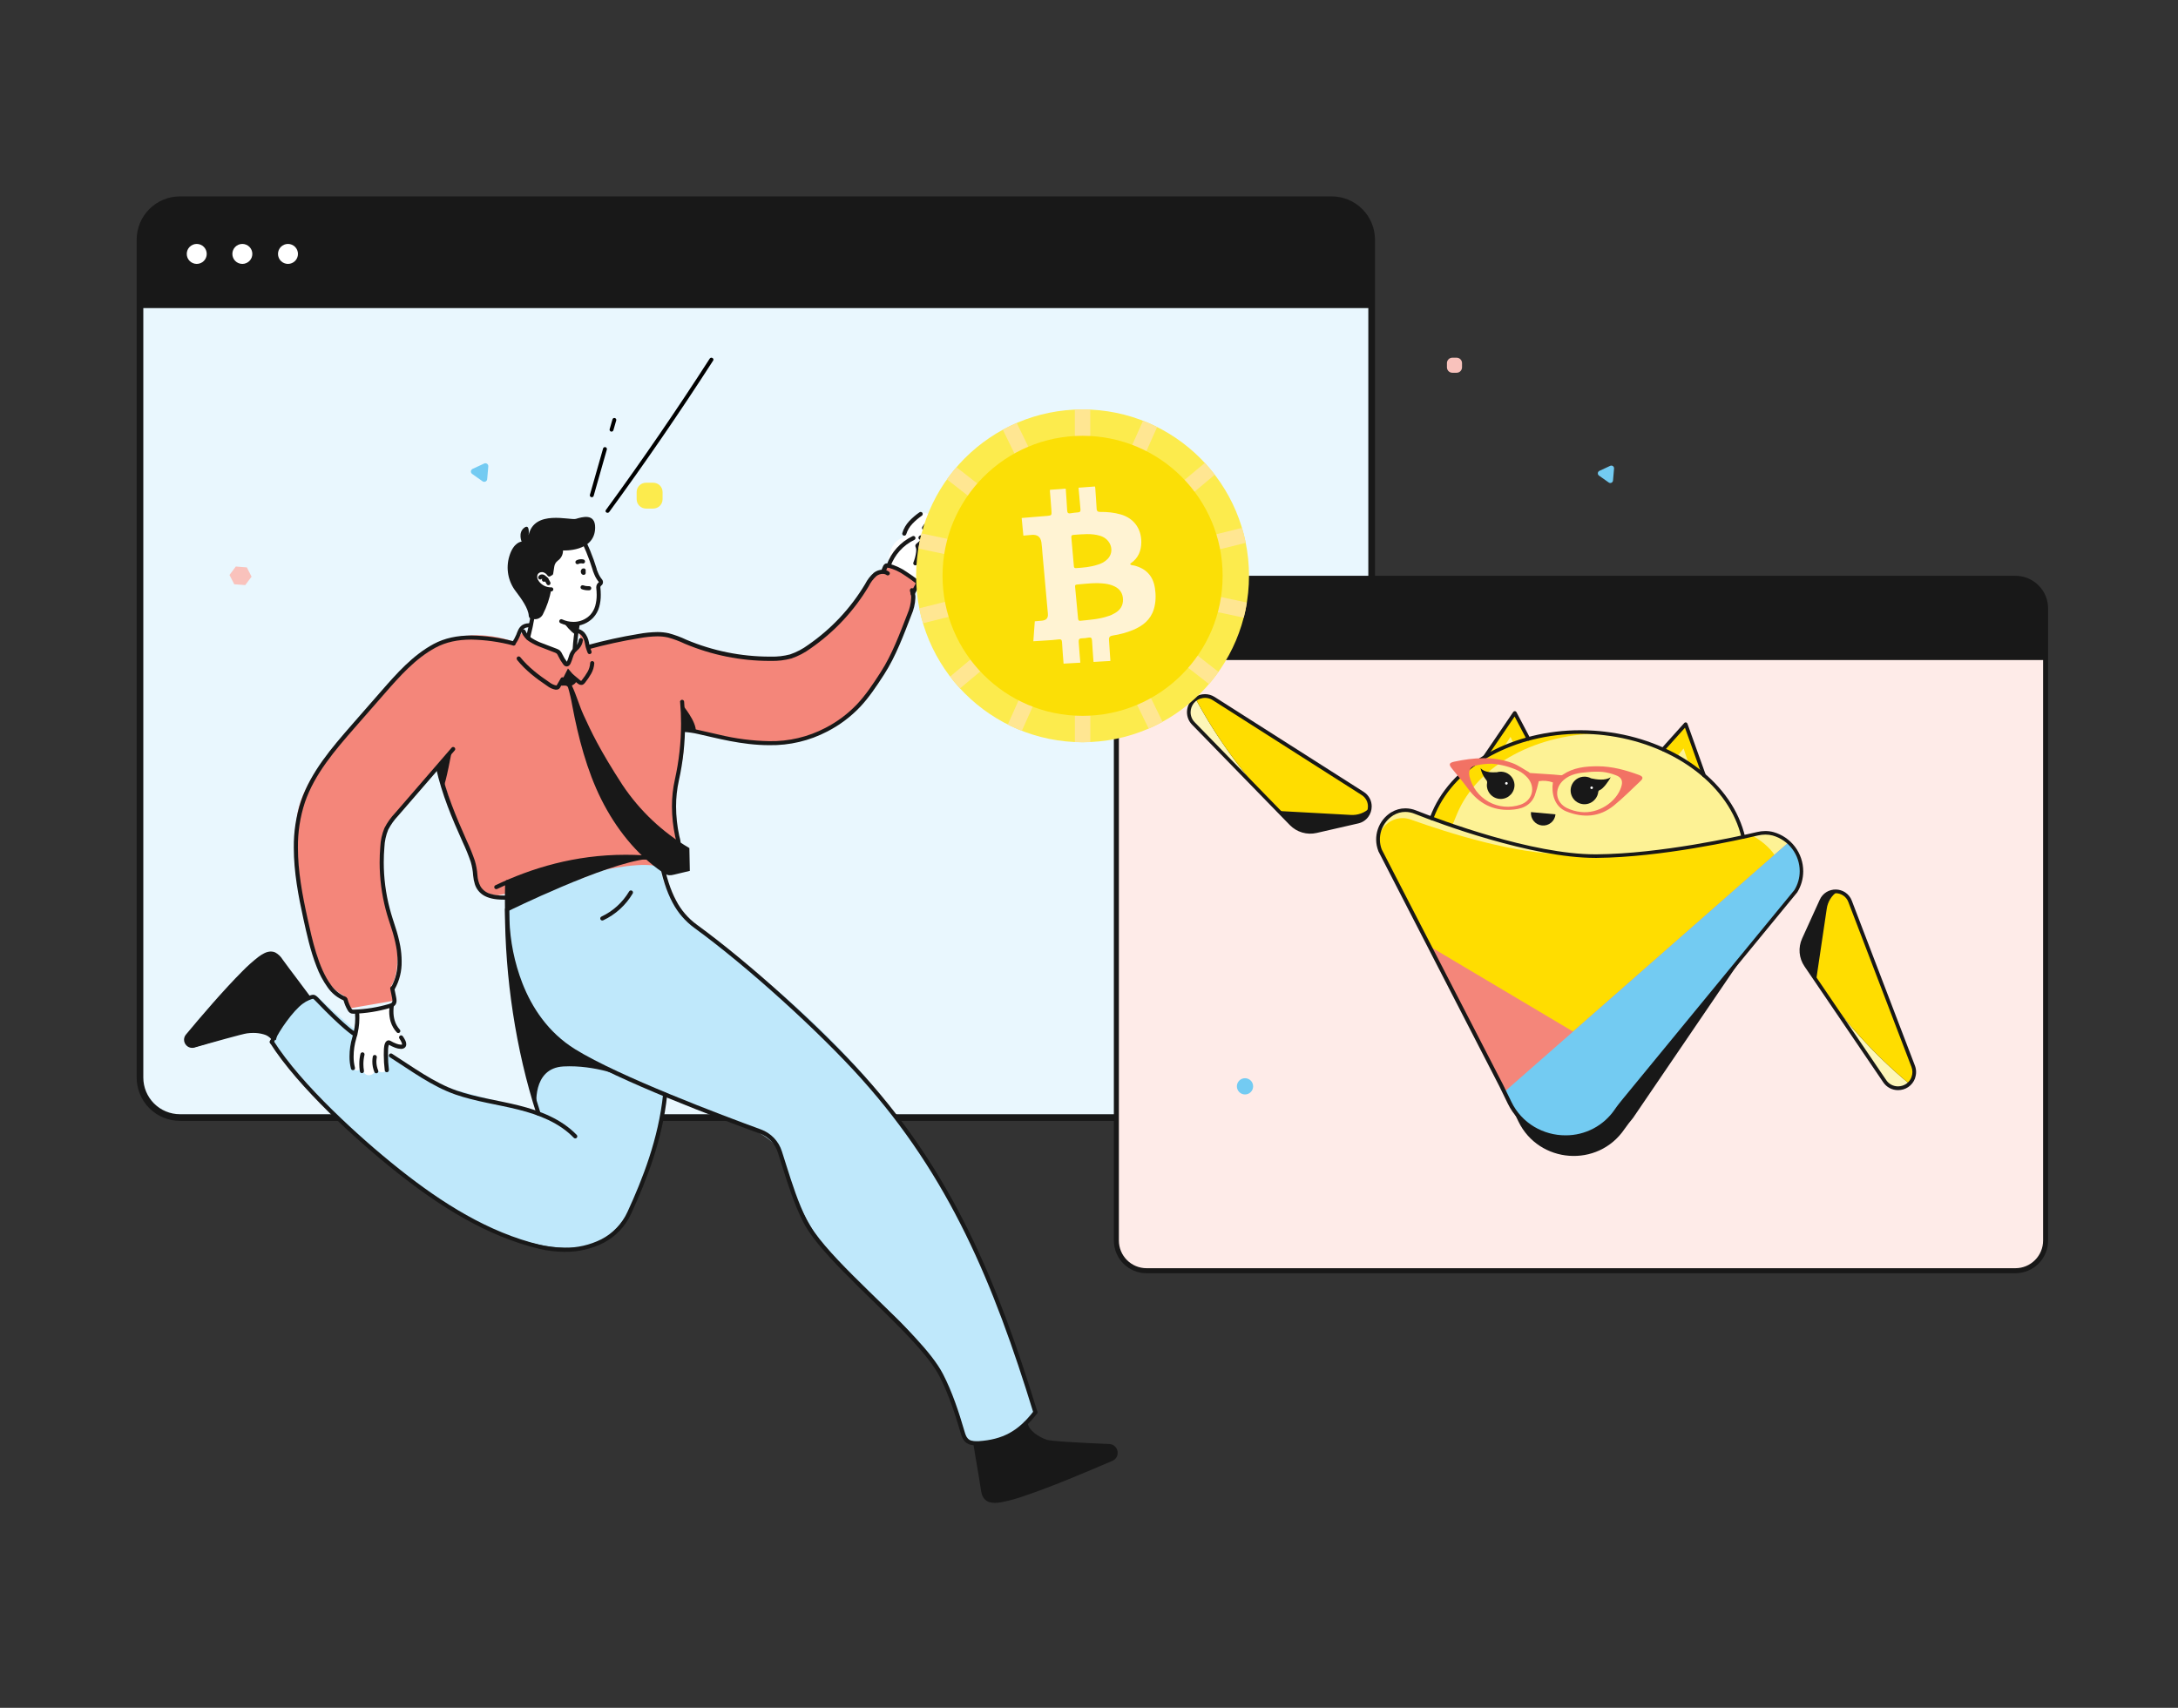 <svg width="255" height="200" viewBox="0 0 255 200" fill="none" xmlns="http://www.w3.org/2000/svg">
<rect x="0" y="0" width="255" height="200" fill="#333333" stroke="none"/>
<path d="M170.536 41.887H170.045C169.693 41.887 169.407 42.173 169.407 42.525V43.016C169.407 43.368 169.693 43.654 170.045 43.654H170.536C170.888 43.654 171.174 43.368 171.174 43.016V42.525C171.174 42.173 170.888 41.887 170.536 41.887Z" fill="#F9C2BC"/>
<path d="M188.519 54.555L187.256 55.143C187.205 55.167 187.162 55.204 187.13 55.25C187.098 55.296 187.078 55.349 187.074 55.405C187.069 55.461 187.078 55.517 187.102 55.568C187.125 55.619 187.162 55.663 187.207 55.695L188.353 56.507C188.399 56.539 188.453 56.557 188.508 56.562C188.563 56.566 188.619 56.556 188.669 56.532C188.72 56.508 188.763 56.472 188.795 56.426C188.827 56.38 188.846 56.327 188.851 56.272L188.973 54.879C188.979 54.823 188.97 54.766 188.947 54.714C188.923 54.662 188.887 54.617 188.841 54.584C188.794 54.551 188.74 54.531 188.684 54.526C188.627 54.521 188.571 54.531 188.519 54.555Z" fill="#73CBF2"/>
<g clip-path="url(#clip0_633_39307)">
<g clip-path="url(#clip1_633_39307)">
<path d="M155.908 23.39H21.067C18.484 23.39 16.39 25.486 16.39 28.071V126.193C16.39 128.778 18.484 130.874 21.067 130.874H155.908C158.491 130.874 160.585 128.778 160.585 126.193V28.071C160.585 25.486 158.491 23.39 155.908 23.39Z" fill="#E9F7FE"/>
<path d="M21.067 23.39H155.916C157.157 23.39 158.346 23.883 159.223 24.761C160.1 25.639 160.593 26.829 160.593 28.071V36.078H16.39V28.071C16.39 26.829 16.882 25.639 17.759 24.761C18.637 23.883 19.826 23.39 21.067 23.39Z" fill="#181818"/>
<path d="M23.035 30.906C23.68 30.906 24.204 30.382 24.204 29.736C24.204 29.09 23.68 28.566 23.035 28.566C22.389 28.566 21.865 29.09 21.865 29.736C21.865 30.382 22.389 30.906 23.035 30.906Z" fill="white"/>
<path d="M28.374 30.906C29.02 30.906 29.544 30.382 29.544 29.736C29.544 29.09 29.02 28.566 28.374 28.566C27.729 28.566 27.205 29.09 27.205 29.736C27.205 30.382 27.729 30.906 28.374 30.906Z" fill="white"/>
<path d="M33.717 30.906C34.363 30.906 34.886 30.382 34.886 29.736C34.886 29.09 34.363 28.566 33.717 28.566C33.071 28.566 32.548 29.09 32.548 29.736C32.548 30.382 33.071 30.906 33.717 30.906Z" fill="white"/>
<path d="M21.067 131.264H155.916C157.26 131.264 158.549 130.73 159.499 129.779C160.449 128.828 160.983 127.538 160.983 126.193V28.07C160.983 26.726 160.449 25.436 159.499 24.485C158.549 23.534 157.26 23 155.916 23H21.067C19.723 23 18.434 23.534 17.484 24.485C16.534 25.436 16 26.726 16 28.07V126.193C16 127.538 16.534 128.828 17.484 129.779C18.434 130.73 19.723 131.264 21.067 131.264ZM16.779 28.07C16.779 26.933 17.231 25.841 18.035 25.037C18.839 24.232 19.93 23.78 21.067 23.78H155.916C157.053 23.78 158.144 24.232 158.948 25.037C159.752 25.841 160.203 26.933 160.203 28.07V126.193C160.203 127.331 159.752 128.422 158.948 129.227C158.144 130.032 157.053 130.484 155.916 130.484H21.067C19.93 130.484 18.839 130.032 18.035 129.227C17.231 128.422 16.779 127.331 16.779 126.193V28.07Z" fill="#181818"/>
</g>
</g>
<g clip-path="url(#clip2_633_39307)">
<g clip-path="url(#clip3_633_39307)">
<path d="M235.964 67.727H134.233C132.284 67.727 130.704 69.307 130.704 71.257V145.28C130.704 147.23 132.284 148.811 134.233 148.811H235.964C237.913 148.811 239.493 147.23 239.493 145.28V71.257C239.493 69.307 237.913 67.727 235.964 67.727Z" fill="#FEEBE8"/>
<path d="M134.233 67.727H235.97C236.906 67.727 237.803 68.099 238.465 68.761C239.127 69.423 239.499 70.321 239.499 71.257V77.298H130.704V71.257C130.704 70.321 131.076 69.423 131.738 68.761C132.399 68.099 133.297 67.727 134.233 67.727Z" fill="#181818"/>
<path d="M135.717 73.397C136.204 73.397 136.599 73.001 136.599 72.514C136.599 72.026 136.204 71.631 135.717 71.631C135.23 71.631 134.835 72.026 134.835 72.514C134.835 73.001 135.23 73.397 135.717 73.397Z" fill="white"/>
<path d="M139.745 73.397C140.233 73.397 140.628 73.001 140.628 72.514C140.628 72.026 140.233 71.631 139.745 71.631C139.258 71.631 138.863 72.026 138.863 72.514C138.863 73.001 139.258 73.397 139.745 73.397Z" fill="white"/>
<path d="M143.777 73.397C144.264 73.397 144.659 73.001 144.659 72.514C144.659 72.026 144.264 71.631 143.777 71.631C143.289 71.631 142.895 72.026 142.895 72.514C142.895 73.001 143.289 73.397 143.777 73.397Z" fill="white"/>
<path d="M134.233 149.105H235.97C236.984 149.105 237.956 148.702 238.673 147.985C239.39 147.267 239.793 146.294 239.793 145.28V71.257C239.793 70.243 239.39 69.27 238.673 68.553C237.956 67.835 236.984 67.432 235.97 67.432H134.233C133.219 67.432 132.247 67.835 131.53 68.553C130.813 69.27 130.41 70.243 130.41 71.257V145.28C130.41 146.294 130.813 147.267 131.53 147.985C132.247 148.702 133.219 149.105 134.233 149.105ZM130.998 71.257C130.998 70.399 131.339 69.576 131.946 68.969C132.552 68.362 133.375 68.021 134.233 68.021H235.97C236.828 68.021 237.651 68.362 238.257 68.969C238.864 69.576 239.205 70.399 239.205 71.257V145.28C239.205 146.138 238.864 146.962 238.257 147.569C237.651 148.176 236.828 148.517 235.97 148.517H134.233C133.375 148.517 132.552 148.176 131.946 147.569C131.339 146.962 130.998 146.138 130.998 145.28V71.257Z" fill="#181818"/>
</g>
</g>
<g clip-path="url(#clip4_633_39307)">
<path d="M84.482 110.877C84.482 110.877 76.777 106.302 77.259 100.085C77.264 100.02 77.252 99.954 77.224 99.894C77.197 99.834 77.155 99.782 77.102 99.743C77.049 99.704 76.987 99.678 76.922 99.669C76.857 99.66 76.791 99.667 76.729 99.69L59.6 106.069C59.458 107.351 59.485 108.646 59.68 109.921C60.275 118.481 62.848 130.373 62.848 130.373C62.848 130.373 58.466 128.971 52.603 127.447C46.74 125.923 37.194 116.728 37.194 116.728C35.065 115.488 31.896 122.157 31.896 122.157C49.391 143.726 62.861 146.984 68.531 145.982C75.34 144.778 77.235 131.644 77.868 128.343C81.737 130.411 89.618 131.555 91.306 134.914C91.306 134.914 93.596 145.339 101.857 151.684C111.866 159.374 113.036 168.693 113.036 168.693C113.036 168.693 117.401 169.562 119.588 166.995C120.207 166.273 120.854 166.359 121.213 165.069C121.213 165.069 116.879 149.936 108.873 136.563C102.909 126.59 94.655 118.303 84.482 110.877Z" fill="#BFE8FB"/>
<path d="M41 118.076L45.965 117.217C45.965 117.217 46.565 116.564 45.816 115.428C45.816 115.428 47.773 113.02 45.209 105.662C45.209 105.662 43.678 98.347 45.744 95.941L51.315 89.655C51.315 89.655 54.12 98.525 55.028 99.878C55.936 101.231 54.306 104.39 58.221 104.857L62.885 103.957C62.885 103.957 75.557 99.796 77.847 101.872C77.847 101.872 80.575 102.965 79.214 97.832C79.214 97.832 78.511 91.501 79.436 90.184C80.36 88.867 79.973 85.085 79.973 85.085C79.973 85.085 93.418 91.027 100.846 82.304C100.846 82.304 106.983 74.32 106.786 69.239L107.508 68.37C107.508 68.37 104.946 66.157 103.896 66.323L103.535 67.087C103.535 67.087 102.416 66.605 101.532 68.63C101.532 68.63 95.301 78.552 88.47 77.098C88.47 77.098 81.728 76.116 79.78 74.885C76.917 73.08 68.926 75.685 68.926 75.685C68.926 75.685 68.685 73.841 67.57 73.737C67.57 73.737 68.509 75.097 67.544 75.81C66.578 76.523 67.108 77.939 66.205 77.527L65.278 76.135C65.278 76.135 61.758 75.018 61.385 73.807L60.198 75.191C60.198 75.191 52.9 71.977 47.104 78.434C41.309 84.892 34.718 91.263 34.735 96.365C34.752 101.467 35.4 114.306 40.259 116.591L41 118.076Z" fill="#F4867A"/>
<path d="M129.97 169.359C130.962 169.723 130.633 170.645 130.129 170.864L122.33 174.067L118.102 175.405C116.829 175.935 115.213 176.089 115.119 174.714L114.354 169.899L116.725 169.552C118.201 169.326 118.334 168.647 119.388 167.585L120.07 166.708L120.987 167.989C121.767 169.176 125.615 169.229 127.033 169.15L129.97 169.359Z" fill="#181818"/>
<path d="M22.701 122.653C21.697 122.653 21.599 121.719 21.941 121.358L24.375 118.363C26.057 116.291 27.934 114.386 29.98 112.673C30.852 111.787 32.171 111.123 32.828 112.322L36.284 116.827L33.999 118.172C32.826 118.859 32.992 119.509 32.53 120.802L32.308 121.808L30.989 120.958C29.826 120.152 26.498 121.358 25.314 121.89L22.701 122.653Z" fill="#181818"/>
<path d="M70.377 68.173L69.961 67.481L68.591 63.822L67.671 63.798C67.263 63.789 66.858 63.861 66.479 64.011C66.1 64.161 65.754 64.385 65.463 64.67C65.171 64.955 64.939 65.295 64.781 65.671C64.623 66.047 64.541 66.45 64.541 66.858V67.404L63.751 66.923C63.644 66.859 63.522 66.823 63.398 66.819C63.273 66.815 63.149 66.842 63.038 66.898C62.926 66.955 62.831 67.039 62.761 67.142C62.691 67.245 62.648 67.365 62.636 67.489C62.727 67.923 62.965 68.312 63.31 68.591C63.655 68.87 64.085 69.022 64.529 69.02L62.328 72.451L61.847 74.683L65.148 76.255L66.022 77.628C66.06 77.689 66.115 77.737 66.179 77.77C66.243 77.802 66.315 77.816 66.387 77.81C66.458 77.805 66.527 77.78 66.586 77.739C66.645 77.697 66.691 77.641 66.72 77.575L67.303 76.255L67.604 73.183L66.942 73C68.326 73.299 69.706 72.48 70.098 70.438V68.649L70.377 68.173Z" fill="white"/>
<path d="M110.188 63.978C110.188 63.978 109.323 64.537 108.743 66.364C108.163 68.192 107.313 68.05 107.313 68.05C107.313 68.05 105.627 66.521 104.007 66.227C104.007 66.227 103.834 63.557 105.779 62.923C106.077 61.783 106.804 60.801 107.809 60.183C107.809 60.183 109.013 59.678 108.943 61.026C109.11 61.002 109.28 61.018 109.44 61.072C109.599 61.126 109.744 61.217 109.863 61.337C110.219 61.739 109.641 62.338 109.641 62.338C109.641 62.338 110.999 62.478 110.188 63.978Z" fill="white"/>
<path d="M41.833 118.377C41.833 118.377 41.806 121.184 41.277 122.412C40.747 123.64 41.371 125.032 41.371 125.032C41.371 125.032 41.674 125.771 42.334 125.032C42.334 125.032 42.184 123.973 42.44 123.465C42.44 123.465 42.16 124.702 42.546 125.504C42.931 126.306 44.135 125.824 43.906 125.061C43.771 124.591 43.746 124.097 43.834 123.616C43.799 124.064 43.838 124.515 43.949 124.95C43.998 125.143 44.115 125.312 44.279 125.425C44.443 125.538 44.643 125.588 44.84 125.564C45.081 125.528 45.295 125.374 45.255 124.933C45.255 124.933 45.047 122.085 45.517 122.018C45.986 121.95 46.056 122.981 47.263 122.465C47.101 121.729 46.795 121.032 46.362 120.414C45.582 119.21 45.784 117.751 45.784 117.751C45.784 117.751 43.343 118.656 41.833 118.377Z" fill="white"/>
<path d="M68.201 66.581C68.145 66.613 68.097 66.658 68.062 66.713C68.027 66.767 68.005 66.829 67.999 66.894V66.94C68.002 67.024 68.026 67.107 68.069 67.18C68.091 67.219 68.124 67.251 68.163 67.272L68.218 67.301C68.253 67.319 68.292 67.329 68.331 67.329C68.371 67.329 68.41 67.319 68.445 67.301C68.48 67.282 68.51 67.255 68.532 67.222C68.555 67.189 68.568 67.15 68.572 67.111V67.05C68.58 67.016 68.58 66.981 68.572 66.947C68.555 66.901 68.541 66.855 68.524 66.812C68.513 66.782 68.497 66.754 68.476 66.731C68.455 66.707 68.429 66.688 68.4 66.674C68.372 66.661 68.341 66.653 68.309 66.651C68.277 66.65 68.246 66.654 68.216 66.665C68.156 66.687 68.107 66.731 68.08 66.789C68.053 66.847 68.05 66.913 68.071 66.973L68.119 67.108L68.346 67.026L68.105 67.002V67.062L68.346 67.087L68.461 66.875L68.406 66.846L68.29 67.058L68.5 66.937H68.478H68.5H68.478H68.449H68.5H68.449H68.5H68.416L68.454 67.007C68.495 66.981 68.498 66.961 68.5 66.944H68.416L68.454 67.014C68.482 66.999 68.507 66.979 68.526 66.954C68.546 66.929 68.561 66.901 68.57 66.871C68.579 66.84 68.582 66.808 68.579 66.777C68.575 66.745 68.566 66.715 68.55 66.687C68.535 66.659 68.515 66.634 68.49 66.614C68.466 66.594 68.437 66.579 68.407 66.571C68.376 66.562 68.344 66.559 68.313 66.562C68.281 66.566 68.251 66.575 68.223 66.591L68.201 66.581Z" fill="#181818"/>
<path d="M64.524 68.787H64.5C64.233 68.784 63.97 68.722 63.731 68.604C63.492 68.486 63.282 68.315 63.118 68.105C63.009 67.97 62.934 67.812 62.899 67.643C62.894 67.602 62.894 67.561 62.899 67.52C62.896 67.413 62.925 67.307 62.983 67.217C63.036 67.148 63.104 67.092 63.182 67.055C63.26 67.018 63.346 67 63.433 67.002C63.47 67 63.507 67 63.544 67.002C63.779 67.059 63.982 67.206 64.11 67.412C64.127 67.438 64.15 67.46 64.177 67.478C64.203 67.495 64.233 67.507 64.264 67.514C64.295 67.52 64.327 67.519 64.358 67.513C64.389 67.507 64.418 67.494 64.444 67.477C64.497 67.441 64.534 67.387 64.546 67.324C64.559 67.262 64.547 67.197 64.512 67.144C64.413 66.989 64.285 66.855 64.134 66.749C63.983 66.644 63.813 66.57 63.633 66.53C63.567 66.518 63.5 66.512 63.433 66.511C63.268 66.508 63.105 66.546 62.957 66.62C62.809 66.694 62.682 66.803 62.586 66.937C62.473 67.107 62.414 67.307 62.417 67.51C62.417 67.581 62.424 67.651 62.436 67.72C62.486 67.963 62.592 68.192 62.747 68.387C62.956 68.657 63.223 68.875 63.529 69.026C63.834 69.177 64.171 69.257 64.512 69.258H64.543C64.607 69.258 64.668 69.233 64.713 69.188C64.759 69.143 64.784 69.082 64.784 69.018C64.784 68.954 64.759 68.892 64.713 68.847C64.668 68.802 64.607 68.777 64.543 68.777L64.524 68.787Z" fill="#181818"/>
<path d="M63.484 67.691L63.426 67.667L63.458 67.722L63.484 67.691L63.426 67.667L63.458 67.722V67.737V67.751C63.507 67.769 63.552 67.799 63.588 67.838C63.759 67.994 63.898 68.183 63.995 68.394C64.021 68.452 64.069 68.497 64.129 68.52C64.188 68.542 64.254 68.54 64.312 68.514C64.341 68.501 64.368 68.483 64.389 68.46C64.411 68.436 64.428 68.409 64.439 68.379C64.451 68.35 64.456 68.318 64.455 68.286C64.453 68.254 64.446 68.223 64.433 68.194C64.311 67.919 64.133 67.673 63.91 67.472C63.81 67.371 63.683 67.301 63.544 67.269C63.515 67.266 63.485 67.266 63.455 67.269C63.371 67.268 63.288 67.289 63.214 67.33C63.13 67.374 63.064 67.447 63.027 67.534C63.003 67.593 63.003 67.659 63.027 67.718C63.052 67.776 63.098 67.823 63.157 67.847C63.215 67.872 63.282 67.873 63.341 67.849C63.4 67.825 63.447 67.778 63.472 67.72L63.484 67.691Z" fill="#181818"/>
<path d="M63.915 67.891H63.79L63.877 67.997C63.892 67.984 63.905 67.968 63.913 67.949C63.922 67.931 63.926 67.911 63.925 67.891H63.79L63.877 67.997L63.812 67.917V68.021C63.824 68.022 63.836 68.02 63.847 68.016C63.858 68.012 63.868 68.005 63.877 67.997L63.812 67.917V67.956L63.795 68.018H63.812V67.953L63.795 68.016V67.992V68.016V67.992V68.016L63.822 68.033C63.869 68.076 63.931 68.098 63.995 68.095C64.058 68.091 64.118 68.063 64.161 68.016C64.203 67.968 64.225 67.906 64.222 67.842C64.218 67.779 64.189 67.719 64.142 67.677C64.103 67.641 64.06 67.61 64.014 67.585C63.953 67.554 63.885 67.537 63.817 67.537C63.729 67.537 63.644 67.567 63.576 67.624C63.536 67.656 63.505 67.696 63.483 67.742C63.461 67.788 63.449 67.838 63.448 67.888C63.448 67.952 63.474 68.013 63.519 68.059C63.564 68.104 63.625 68.129 63.689 68.129C63.753 68.129 63.814 68.104 63.859 68.059C63.904 68.013 63.93 67.952 63.93 67.888L63.915 67.891Z" fill="#181818"/>
<path d="M67.717 66.049C67.817 65.996 67.928 65.969 68.04 65.969C68.094 65.969 68.148 65.976 68.201 65.989C68.232 65.996 68.264 65.998 68.296 65.993C68.327 65.988 68.357 65.977 68.384 65.96C68.411 65.944 68.435 65.922 68.453 65.896C68.472 65.87 68.485 65.841 68.493 65.81C68.507 65.749 68.497 65.683 68.463 65.629C68.43 65.575 68.376 65.536 68.315 65.522C68.225 65.499 68.133 65.488 68.04 65.488C67.851 65.489 67.664 65.534 67.496 65.62C67.439 65.65 67.397 65.701 67.378 65.762C67.359 65.823 67.365 65.889 67.395 65.945C67.424 66.002 67.474 66.044 67.535 66.063C67.595 66.083 67.661 66.078 67.717 66.049Z" fill="#181818"/>
<path d="M67.695 62.62C68.392 63.95 68.963 65.341 69.402 66.776C69.419 66.833 69.457 66.882 69.507 66.913C69.558 66.944 69.618 66.955 69.677 66.945L69.634 66.704L69.393 66.778C69.393 66.778 69.467 67.007 69.59 67.289C69.719 67.604 69.895 67.898 70.113 68.16V68.187L70.094 68.201C70.006 68.266 69.935 68.351 69.886 68.448C69.837 68.546 69.811 68.653 69.812 68.762C69.809 68.79 69.809 68.817 69.812 68.844L70.052 68.815L69.812 68.842C69.842 69.114 69.858 69.387 69.86 69.66C69.865 70.097 69.808 70.533 69.691 70.954C69.58 71.349 69.377 71.713 69.099 72.015C68.844 72.277 68.538 72.484 68.2 72.624C67.863 72.763 67.5 72.832 67.134 72.827C66.679 72.826 66.23 72.727 65.817 72.535C65.788 72.522 65.757 72.514 65.726 72.513C65.694 72.512 65.662 72.517 65.633 72.528C65.603 72.539 65.576 72.555 65.552 72.577C65.529 72.599 65.51 72.624 65.497 72.653C65.484 72.682 65.476 72.713 65.475 72.745C65.474 72.777 65.478 72.808 65.49 72.838C65.5 72.868 65.517 72.895 65.539 72.918C65.56 72.942 65.586 72.96 65.615 72.974C66.091 73.193 66.61 73.307 67.134 73.308C67.565 73.314 67.993 73.232 68.391 73.066C68.789 72.901 69.149 72.655 69.448 72.345C69.78 71.99 70.021 71.559 70.151 71.091C70.282 70.626 70.346 70.144 70.339 69.66C70.339 69.369 70.323 69.078 70.291 68.789V68.765C70.29 68.731 70.298 68.698 70.313 68.668C70.328 68.637 70.35 68.611 70.378 68.591L70.394 68.577C70.458 68.532 70.51 68.472 70.545 68.402C70.58 68.332 70.598 68.255 70.597 68.177C70.597 68.048 70.549 67.924 70.462 67.828C70.28 67.603 70.132 67.352 70.024 67.084C69.968 66.957 69.922 66.843 69.891 66.754C69.874 66.711 69.862 66.677 69.855 66.653V66.627C69.837 66.572 69.799 66.525 69.749 66.495C69.699 66.465 69.64 66.455 69.583 66.465L69.626 66.706L69.867 66.639C69.42 65.174 68.838 63.755 68.126 62.399C68.097 62.342 68.047 62.299 67.987 62.279C67.926 62.259 67.861 62.264 67.804 62.293C67.775 62.307 67.75 62.327 67.729 62.351C67.709 62.375 67.693 62.403 67.683 62.433C67.673 62.463 67.669 62.495 67.672 62.527C67.674 62.559 67.683 62.59 67.698 62.618L67.695 62.62Z" fill="#181818"/>
<path d="M68.957 68.647H68.839C68.652 68.647 68.466 68.615 68.29 68.55C68.23 68.529 68.164 68.532 68.106 68.559C68.049 68.586 68.004 68.635 67.982 68.695C67.96 68.755 67.963 68.821 67.99 68.879C68.018 68.937 68.067 68.981 68.127 69.003C68.358 69.088 68.603 69.13 68.849 69.128H69.003C69.067 69.123 69.125 69.094 69.167 69.045C69.209 68.997 69.229 68.934 69.225 68.871C69.222 68.839 69.214 68.808 69.2 68.78C69.186 68.751 69.166 68.726 69.142 68.705C69.118 68.684 69.091 68.668 69.06 68.659C69.03 68.648 68.999 68.644 68.967 68.647H68.957Z" fill="#181818"/>
<path d="M62.497 69.856C62.169 71.765 62.061 72.781 61.587 74.637C61.579 74.668 61.577 74.7 61.581 74.731C61.586 74.763 61.596 74.793 61.612 74.82C61.629 74.847 61.65 74.871 61.675 74.89C61.701 74.909 61.73 74.923 61.76 74.931C61.791 74.939 61.823 74.941 61.855 74.936C61.886 74.932 61.916 74.921 61.944 74.904C61.971 74.888 61.995 74.867 62.014 74.841C62.033 74.815 62.046 74.786 62.054 74.755C62.535 72.872 62.649 71.83 62.971 69.94C62.982 69.877 62.967 69.813 62.931 69.761C62.894 69.709 62.839 69.674 62.776 69.663C62.745 69.657 62.713 69.658 62.682 69.665C62.651 69.672 62.621 69.685 62.596 69.703C62.569 69.722 62.547 69.745 62.531 69.772C62.514 69.799 62.502 69.829 62.497 69.86V69.856Z" fill="#181818"/>
<path d="M61.069 74.045C61.268 74.515 61.61 74.909 62.047 75.172C62.466 75.432 62.911 75.646 63.376 75.81L64.939 76.414C65.025 76.443 65.107 76.485 65.18 76.54C65.26 76.629 65.323 76.732 65.365 76.845C65.526 77.185 65.721 77.508 65.948 77.808C65.983 77.856 66.022 77.899 66.066 77.938C66.133 77.997 66.217 78.034 66.306 78.044H66.35C66.413 78.045 66.475 78.03 66.53 78.001C66.598 77.968 66.657 77.92 66.704 77.861C66.741 77.814 66.773 77.763 66.8 77.71C66.907 77.476 66.996 77.234 67.067 76.987C67.124 76.78 67.218 76.584 67.344 76.409C67.45 76.275 67.619 76.152 67.787 75.974C68.038 75.701 68.198 75.357 68.245 74.989C68.253 74.926 68.236 74.862 68.197 74.811C68.158 74.761 68.101 74.728 68.038 74.719C67.975 74.711 67.911 74.728 67.86 74.767C67.809 74.806 67.776 74.863 67.768 74.926C67.733 75.196 67.616 75.448 67.433 75.649C67.313 75.784 67.132 75.911 66.971 76.109C66.808 76.325 66.685 76.57 66.61 76.831C66.546 77.058 66.465 77.28 66.369 77.495C66.358 77.522 66.341 77.547 66.321 77.568L66.34 77.594V77.565L66.359 77.592V77.563L66.386 77.635V77.558H66.359L66.386 77.63V77.551V77.63V77.551V77.621L66.417 77.558H66.393V77.628L66.424 77.565L66.41 77.592L66.427 77.565L66.412 77.592L66.429 77.565C66.411 77.551 66.395 77.533 66.383 77.512C66.176 77.24 65.997 76.947 65.849 76.638C65.781 76.466 65.679 76.309 65.548 76.178C65.431 76.085 65.298 76.013 65.156 75.966L63.55 75.355C63.117 75.201 62.703 75.003 62.312 74.763C61.959 74.554 61.681 74.239 61.52 73.862C61.508 73.832 61.491 73.805 61.469 73.782C61.447 73.759 61.421 73.741 61.392 73.728C61.363 73.716 61.331 73.709 61.3 73.708C61.268 73.707 61.236 73.713 61.207 73.725C61.177 73.736 61.15 73.754 61.127 73.775C61.104 73.797 61.086 73.824 61.073 73.853C61.06 73.882 61.053 73.913 61.053 73.945C61.052 73.977 61.058 74.008 61.069 74.038V74.045Z" fill="#181818"/>
<path d="M67.402 73.048C67.226 74.036 67.107 75.033 67.045 76.034C67.041 76.097 67.063 76.16 67.105 76.208C67.147 76.255 67.206 76.285 67.269 76.289C67.333 76.293 67.395 76.272 67.443 76.23C67.491 76.188 67.52 76.129 67.525 76.065C67.586 75.081 67.704 74.101 67.876 73.13C67.887 73.067 67.872 73.003 67.835 72.951C67.799 72.9 67.743 72.864 67.681 72.853C67.65 72.847 67.618 72.848 67.587 72.855C67.556 72.862 67.527 72.875 67.501 72.893C67.475 72.911 67.453 72.934 67.436 72.96C67.419 72.987 67.407 73.017 67.402 73.048Z" fill="#181818"/>
<path d="M60.308 75.492C60.534 75.179 60.722 74.84 60.869 74.483C60.949 74.291 61.016 74.1 61.11 73.946C61.174 73.805 61.275 73.683 61.401 73.592C61.494 73.534 61.598 73.496 61.707 73.479C61.838 73.456 61.971 73.443 62.104 73.438C62.168 73.438 62.229 73.413 62.275 73.368C62.32 73.323 62.345 73.261 62.345 73.198C62.343 73.166 62.335 73.135 62.321 73.106C62.307 73.078 62.288 73.052 62.264 73.031C62.241 73.01 62.213 72.994 62.183 72.984C62.153 72.974 62.121 72.969 62.09 72.971C61.936 72.977 61.782 72.992 61.63 73.017C61.459 73.047 61.296 73.109 61.148 73.2C60.954 73.337 60.797 73.521 60.693 73.734C60.592 73.932 60.522 74.134 60.453 74.312C60.32 74.635 60.151 74.94 59.947 75.222C59.928 75.248 59.915 75.277 59.907 75.308C59.9 75.339 59.898 75.371 59.903 75.402C59.908 75.433 59.919 75.463 59.936 75.49C59.952 75.517 59.974 75.541 60 75.559C60.026 75.578 60.055 75.591 60.086 75.599C60.117 75.606 60.149 75.607 60.18 75.602C60.211 75.597 60.241 75.585 60.268 75.569C60.295 75.552 60.319 75.53 60.337 75.504L60.308 75.492Z" fill="#181818"/>
<path d="M69.244 76.255C69.105 75.918 69.006 75.566 68.948 75.206C68.873 74.784 68.688 74.39 68.411 74.064C68.175 73.818 67.862 73.659 67.525 73.614C67.461 73.606 67.397 73.623 67.347 73.662C67.296 73.701 67.263 73.758 67.255 73.821C67.247 73.884 67.264 73.948 67.303 73.999C67.341 74.049 67.399 74.082 67.462 74.091C67.691 74.122 67.903 74.23 68.064 74.397C68.281 74.66 68.424 74.977 68.478 75.314C68.544 75.71 68.656 76.097 68.81 76.467C68.838 76.524 68.888 76.568 68.948 76.588C69.008 76.609 69.073 76.606 69.131 76.578C69.159 76.564 69.185 76.545 69.206 76.522C69.228 76.498 69.244 76.47 69.254 76.44C69.265 76.41 69.269 76.379 69.268 76.347C69.266 76.315 69.258 76.284 69.244 76.255Z" fill="#181818"/>
<path d="M60.54 77.281C61.527 78.507 62.784 79.467 64.067 80.327C64.349 80.547 64.679 80.697 65.03 80.765H65.131C65.252 80.769 65.371 80.731 65.466 80.657C65.526 80.604 65.574 80.539 65.608 80.467C65.639 80.406 65.736 80.226 65.832 80.072C65.928 79.918 66.02 79.742 66.073 79.665C66.103 79.609 66.11 79.543 66.092 79.483C66.073 79.422 66.032 79.37 65.977 79.34C65.948 79.325 65.918 79.315 65.886 79.312C65.855 79.309 65.823 79.312 65.792 79.321C65.762 79.33 65.733 79.345 65.709 79.365C65.684 79.386 65.664 79.41 65.649 79.439C65.615 79.501 65.519 79.679 65.425 79.833C65.331 79.987 65.235 80.163 65.184 80.24L65.16 80.284L65.18 80.3L65.163 80.281L65.182 80.298L65.165 80.279L65.189 80.308L65.172 80.274L65.196 80.303L65.18 80.269H65.103C64.823 80.21 64.561 80.087 64.337 79.91C63.07 79.061 61.857 78.129 60.918 76.963C60.898 76.938 60.874 76.918 60.846 76.902C60.818 76.887 60.788 76.877 60.756 76.873C60.724 76.87 60.693 76.873 60.662 76.881C60.632 76.89 60.603 76.905 60.578 76.925C60.553 76.945 60.533 76.969 60.518 76.997C60.502 77.025 60.493 77.055 60.49 77.087C60.486 77.119 60.489 77.15 60.498 77.181C60.507 77.211 60.522 77.24 60.542 77.264L60.54 77.281Z" fill="#181818"/>
<path d="M66.79 79.332L67.579 79.997C67.636 80.046 67.696 80.09 67.76 80.129C67.846 80.18 67.942 80.207 68.042 80.209C68.075 80.212 68.109 80.212 68.143 80.209C68.233 80.186 68.316 80.141 68.384 80.076C68.432 80.031 68.476 79.981 68.516 79.927C68.776 79.6 69.01 79.254 69.217 78.892C69.432 78.515 69.556 78.093 69.578 77.659C69.578 77.595 69.552 77.534 69.507 77.489C69.462 77.444 69.401 77.418 69.337 77.418C69.273 77.418 69.212 77.444 69.167 77.489C69.122 77.534 69.096 77.595 69.096 77.659C69.076 78.017 68.972 78.365 68.793 78.675C68.598 79.013 68.378 79.335 68.133 79.638C68.112 79.671 68.087 79.7 68.058 79.727L68.039 79.742C67.987 79.718 67.938 79.686 67.897 79.645L67.105 78.981C67.081 78.961 67.053 78.945 67.022 78.936C66.992 78.927 66.96 78.923 66.929 78.926C66.897 78.929 66.867 78.938 66.839 78.953C66.811 78.968 66.786 78.988 66.766 79.012C66.725 79.061 66.706 79.124 66.712 79.187C66.718 79.25 66.748 79.308 66.797 79.349L66.79 79.332Z" fill="#181818"/>
<path d="M68.926 76.029C70.876 75.494 72.853 75.062 74.849 74.736C75.541 74.608 76.242 74.536 76.946 74.522C77.363 74.518 77.779 74.561 78.186 74.649C78.872 74.836 79.54 75.084 80.182 75.389C83.327 76.713 86.704 77.397 90.117 77.399H90.271C91.07 77.418 91.867 77.323 92.64 77.117C93.457 76.842 94.225 76.441 94.918 75.928C97.671 74.019 99.984 71.544 101.703 68.668C101.924 68.213 102.231 67.805 102.606 67.465C102.819 67.301 103.079 67.209 103.347 67.202C103.508 67.2 103.665 67.248 103.798 67.339C103.823 67.358 103.852 67.372 103.883 67.379C103.913 67.387 103.945 67.389 103.977 67.384C104.008 67.379 104.038 67.368 104.065 67.352C104.092 67.336 104.116 67.314 104.135 67.289C104.153 67.263 104.167 67.234 104.175 67.204C104.182 67.173 104.184 67.141 104.179 67.11C104.175 67.079 104.164 67.048 104.147 67.021C104.131 66.994 104.11 66.971 104.084 66.952C103.87 66.795 103.612 66.711 103.347 66.711C102.972 66.718 102.61 66.844 102.312 67.072C101.89 67.446 101.543 67.896 101.289 68.399C99.606 71.216 97.34 73.64 94.643 75.509C93.992 75.993 93.27 76.373 92.503 76.636C91.774 76.828 91.022 76.915 90.268 76.896H90.117C86.769 76.894 83.455 76.224 80.37 74.924C79.702 74.606 79.006 74.35 78.292 74.158C77.85 74.062 77.398 74.015 76.946 74.019C76.219 74.033 75.494 74.106 74.779 74.238C72.765 74.567 70.77 75.004 68.803 75.545C68.742 75.562 68.69 75.603 68.659 75.659C68.628 75.714 68.62 75.78 68.637 75.841C68.654 75.902 68.695 75.954 68.751 75.985C68.806 76.016 68.872 76.024 68.933 76.007L68.926 76.029Z" fill="#181818"/>
<path d="M106.533 69.213C106.612 69.413 106.66 69.624 106.677 69.838C106.677 69.909 106.677 69.979 106.677 70.048C106.646 70.687 106.498 71.314 106.239 71.9C105.339 74.223 104.436 76.667 103.109 78.718C102.146 80.221 101.33 81.418 100.357 82.455C99.281 83.589 98.02 84.534 96.63 85.248C94.604 86.307 92.344 86.84 90.059 86.796C88.077 86.759 86.105 86.503 84.179 86.036C83.317 85.845 82.527 85.653 81.836 85.504C81.256 85.362 80.665 85.273 80.069 85.239C80.005 85.239 79.944 85.264 79.899 85.309C79.853 85.354 79.828 85.415 79.828 85.479C79.828 85.543 79.853 85.605 79.899 85.65C79.944 85.695 80.005 85.72 80.069 85.72C80.633 85.75 81.193 85.831 81.742 85.961C83.787 86.402 86.799 87.266 90.066 87.266C92.431 87.308 94.769 86.756 96.866 85.66C98.303 84.921 99.606 83.944 100.718 82.771C101.724 81.697 102.553 80.474 103.523 78.969C104.886 76.852 105.794 74.379 106.692 72.061C106.977 71.422 107.14 70.735 107.173 70.036C107.173 69.954 107.173 69.874 107.173 69.795C107.152 69.532 107.092 69.274 106.995 69.029C106.972 68.97 106.926 68.922 106.868 68.897C106.81 68.871 106.744 68.869 106.684 68.892C106.655 68.904 106.628 68.921 106.605 68.943C106.582 68.965 106.563 68.991 106.551 69.02C106.538 69.049 106.531 69.081 106.53 69.112C106.53 69.144 106.536 69.176 106.547 69.205L106.533 69.213Z" fill="#181818"/>
<path d="M79.63 82.212C79.703 83.052 79.739 83.897 79.739 84.743C79.738 86.942 79.496 89.135 79.016 91.282C78.786 92.322 78.67 93.383 78.672 94.448C78.677 95.637 78.805 96.821 79.055 97.983C79.081 98.101 79.12 98.224 79.151 98.363C79.188 98.501 79.207 98.642 79.209 98.785C79.211 98.93 79.183 99.075 79.126 99.209C79.07 99.343 78.987 99.464 78.882 99.565C78.619 99.835 78.135 100.119 77.292 100.35C77.262 100.358 77.233 100.372 77.208 100.392C77.183 100.411 77.162 100.435 77.147 100.463C77.131 100.49 77.121 100.521 77.117 100.552C77.113 100.584 77.115 100.615 77.124 100.646C77.132 100.677 77.147 100.705 77.166 100.73C77.185 100.755 77.21 100.776 77.237 100.792C77.264 100.807 77.295 100.817 77.326 100.821C77.358 100.825 77.389 100.823 77.42 100.815C78.313 100.574 78.877 100.258 79.226 99.9C79.374 99.754 79.491 99.581 79.571 99.389C79.651 99.198 79.692 98.992 79.691 98.785C79.688 98.605 79.665 98.427 79.621 98.253C79.585 98.099 79.544 97.966 79.527 97.882C79.283 96.754 79.158 95.603 79.154 94.448C79.151 93.419 79.263 92.393 79.486 91.388C79.969 89.206 80.211 86.978 80.208 84.743C80.208 83.885 80.172 83.026 80.097 82.171C80.092 82.108 80.061 82.049 80.013 82.008C79.964 81.967 79.901 81.947 79.838 81.952C79.774 81.957 79.715 81.988 79.674 82.037C79.633 82.085 79.613 82.148 79.618 82.212H79.63Z" fill="#181818"/>
<path d="M104.267 66.319C104.748 64.961 105.748 63.849 107.048 63.227C107.105 63.2 107.15 63.151 107.172 63.091C107.193 63.031 107.19 62.965 107.163 62.907C107.15 62.878 107.131 62.852 107.107 62.83C107.084 62.809 107.056 62.792 107.026 62.782C106.996 62.771 106.964 62.766 106.932 62.768C106.901 62.769 106.869 62.777 106.841 62.791C105.425 63.47 104.335 64.682 103.812 66.162C103.801 66.192 103.796 66.224 103.798 66.256C103.8 66.287 103.808 66.319 103.822 66.347C103.836 66.376 103.855 66.401 103.879 66.423C103.903 66.444 103.931 66.46 103.961 66.47C104.021 66.491 104.087 66.487 104.145 66.459C104.202 66.431 104.246 66.381 104.267 66.321V66.319Z" fill="#181818"/>
<path d="M107.66 59.991C107.224 60.29 106.82 60.635 106.456 61.019C106.08 61.418 105.801 61.9 105.642 62.425C105.633 62.456 105.631 62.487 105.634 62.519C105.638 62.551 105.648 62.581 105.663 62.609C105.679 62.637 105.699 62.661 105.724 62.681C105.749 62.7 105.778 62.715 105.808 62.724C105.839 62.732 105.871 62.734 105.902 62.73C105.934 62.727 105.964 62.716 105.991 62.701C106.019 62.685 106.043 62.664 106.062 62.639C106.082 62.614 106.096 62.586 106.105 62.555C106.246 62.105 106.488 61.694 106.812 61.351C107.152 60.992 107.528 60.669 107.934 60.388C107.986 60.351 108.021 60.295 108.031 60.232C108.041 60.169 108.027 60.105 107.99 60.053C107.971 60.028 107.948 60.006 107.921 59.989C107.894 59.972 107.864 59.961 107.833 59.956C107.801 59.95 107.769 59.952 107.739 59.959C107.708 59.966 107.678 59.979 107.653 59.998L107.66 59.991Z" fill="#181818"/>
<path d="M108.816 60.829C108.474 61.056 108.188 61.358 107.98 61.712C107.964 61.74 107.954 61.77 107.95 61.801C107.945 61.833 107.947 61.865 107.955 61.895C107.963 61.926 107.977 61.955 107.996 61.98C108.016 62.005 108.04 62.026 108.067 62.042C108.122 62.075 108.188 62.084 108.249 62.069C108.311 62.053 108.364 62.013 108.397 61.958C108.568 61.669 108.803 61.422 109.083 61.236C109.136 61.2 109.173 61.146 109.185 61.083C109.198 61.021 109.185 60.956 109.15 60.903C109.133 60.877 109.11 60.854 109.084 60.837C109.058 60.819 109.028 60.806 108.997 60.8C108.966 60.794 108.934 60.794 108.903 60.8C108.872 60.806 108.842 60.818 108.816 60.836V60.829Z" fill="#181818"/>
<path d="M109.504 62.139C109.272 62.288 109.065 62.474 108.893 62.69C108.853 62.74 108.835 62.803 108.842 62.867C108.85 62.93 108.881 62.987 108.931 63.027C108.956 63.047 108.984 63.062 109.015 63.071C109.045 63.079 109.077 63.082 109.109 63.078C109.14 63.075 109.171 63.065 109.199 63.05C109.226 63.034 109.251 63.014 109.271 62.989C109.406 62.815 109.569 62.664 109.752 62.543C109.806 62.509 109.843 62.454 109.857 62.392C109.87 62.33 109.859 62.264 109.824 62.211C109.79 62.157 109.735 62.12 109.673 62.106C109.611 62.093 109.546 62.104 109.492 62.139H109.504Z" fill="#181818"/>
<path d="M107.967 63.106L107.849 63.029L107.91 63.157C107.933 63.146 107.953 63.128 107.967 63.106L107.849 63.029L107.91 63.157L107.864 63.058V63.167H107.91L107.864 63.068V63.082L107.801 63.152C107.809 63.16 107.819 63.167 107.83 63.171C107.841 63.175 107.852 63.177 107.864 63.176V63.082L107.801 63.152L107.842 63.104L107.789 63.14L107.83 63.092L107.777 63.128L107.804 63.111H107.775L107.801 63.094H107.772V63.126H108.013H107.772C107.77 63.165 107.759 63.204 107.741 63.239C107.693 63.315 107.633 63.384 107.563 63.441C107.481 63.516 107.38 63.595 107.284 63.682C107.264 63.7 107.247 63.719 107.231 63.74C107.201 63.776 107.181 63.819 107.171 63.865C107.168 63.889 107.168 63.913 107.171 63.937C107.174 64.001 107.191 64.063 107.221 64.12C107.259 64.212 107.277 64.312 107.274 64.411C107.273 64.492 107.267 64.572 107.257 64.652C107.205 65.073 107.098 65.485 106.939 65.878C106.916 65.937 106.916 66.003 106.941 66.062C106.966 66.12 107.013 66.167 107.072 66.191C107.101 66.203 107.133 66.209 107.164 66.209C107.196 66.209 107.228 66.203 107.257 66.19C107.286 66.178 107.313 66.16 107.335 66.137C107.358 66.115 107.375 66.088 107.387 66.058C107.561 65.627 107.678 65.174 107.734 64.712C107.747 64.614 107.755 64.515 107.756 64.416C107.76 64.245 107.725 64.076 107.654 63.92V63.906L107.544 63.952H107.662C107.665 63.936 107.665 63.921 107.662 63.906L107.551 63.952H107.5L107.666 63.99V63.952H107.498L107.664 63.99L107.515 63.956L107.635 64.05C107.65 64.033 107.66 64.012 107.664 63.99L107.515 63.956L107.635 64.05L107.582 64.009L107.63 64.055L107.577 64.014L107.626 64.06C107.724 63.966 107.866 63.862 107.999 63.728C108.069 63.656 108.129 63.575 108.177 63.487C108.23 63.387 108.26 63.277 108.266 63.164V63.14C108.267 63.078 108.257 63.017 108.235 62.959C108.212 62.887 108.168 62.823 108.11 62.774C108.042 62.718 107.957 62.685 107.869 62.683C107.814 62.682 107.759 62.694 107.71 62.719C107.652 62.745 107.602 62.788 107.568 62.842C107.533 62.895 107.522 62.96 107.535 63.023C107.549 63.085 107.586 63.139 107.64 63.174C107.693 63.208 107.758 63.221 107.821 63.207C107.883 63.194 107.937 63.157 107.972 63.104L107.967 63.106Z" fill="#181818"/>
<path d="M109.849 63.937C109.485 64.186 109.199 64.532 109.023 64.936C108.855 65.317 108.706 65.706 108.577 66.102C108.317 66.824 107.944 67.525 107.357 67.924C107.304 67.961 107.268 68.016 107.256 68.079C107.244 68.142 107.258 68.207 107.294 68.259C107.33 68.312 107.386 68.348 107.448 68.36C107.511 68.372 107.576 68.358 107.629 68.322C108.351 67.823 108.756 67.031 109.032 66.263C109.155 65.884 109.296 65.511 109.456 65.146C109.594 64.822 109.82 64.543 110.109 64.342C110.162 64.307 110.2 64.253 110.214 64.191C110.227 64.128 110.215 64.063 110.181 64.01C110.146 63.956 110.092 63.918 110.03 63.905C109.968 63.891 109.902 63.903 109.849 63.937Z" fill="#181818"/>
<path d="M60.178 75.114C58.548 74.688 56.873 74.455 55.189 74.421C53.54 74.421 52.059 74.722 50.766 75.42C48.312 76.744 46.446 78.868 44.648 80.922L41.209 84.856C38.855 87.553 36.418 90.363 35.241 93.811C34.659 95.578 34.374 97.43 34.398 99.291C34.398 102.091 34.93 104.93 35.532 107.655C35.881 109.23 36.326 111.32 37.049 113.157C37.376 114.04 37.82 114.876 38.368 115.642C38.848 116.33 39.517 116.865 40.294 117.18C40.324 117.192 40.356 117.197 40.388 117.196C40.419 117.195 40.45 117.187 40.479 117.174C40.508 117.161 40.534 117.142 40.556 117.119C40.577 117.095 40.594 117.068 40.605 117.038C40.627 116.978 40.624 116.912 40.597 116.854C40.569 116.797 40.521 116.752 40.461 116.73C39.771 116.445 39.179 115.967 38.756 115.353C38.017 114.37 37.456 113.01 37.017 111.602C36.579 110.193 36.266 108.734 36.006 107.552C35.404 104.838 34.882 102.031 34.882 99.291C34.858 97.482 35.133 95.683 35.698 93.965C36.832 90.637 39.218 87.868 41.573 85.174L45.014 81.24C46.81 79.183 48.645 77.11 50.997 75.844C52.201 75.194 53.6 74.902 55.191 74.902C56.838 74.936 58.474 75.165 60.067 75.584C60.098 75.591 60.13 75.593 60.161 75.588C60.193 75.583 60.223 75.572 60.25 75.555C60.277 75.539 60.3 75.517 60.319 75.491C60.338 75.465 60.351 75.436 60.358 75.405C60.366 75.375 60.367 75.343 60.362 75.311C60.358 75.28 60.346 75.25 60.33 75.223C60.313 75.196 60.292 75.172 60.266 75.153C60.24 75.135 60.211 75.121 60.18 75.114H60.178Z" fill="#181818"/>
<path d="M52.868 87.572L46.264 95.207C45.761 95.735 45.337 96.333 45.005 96.981C44.718 97.683 44.555 98.428 44.523 99.184C44.472 99.791 44.447 100.398 44.448 101.005C44.448 102.867 44.687 104.722 45.159 106.523C45.375 107.347 45.611 108.031 45.828 108.707C46.063 109.416 46.25 110.14 46.387 110.874C46.487 111.43 46.54 111.994 46.543 112.56C46.571 113.622 46.314 114.672 45.797 115.601C45.764 115.656 45.755 115.721 45.77 115.783C45.786 115.845 45.826 115.898 45.881 115.931C45.936 115.963 46.001 115.973 46.063 115.957C46.125 115.941 46.178 115.901 46.211 115.846C46.772 114.844 47.053 113.708 47.025 112.56C47.022 111.963 46.968 111.367 46.861 110.78C46.72 110.026 46.528 109.283 46.285 108.556C46.069 107.869 45.835 107.198 45.626 106.389C45.163 104.627 44.93 102.814 44.93 100.993C44.93 100.397 44.955 99.804 45.005 99.213C45.035 98.511 45.185 97.82 45.45 97.169C45.764 96.563 46.163 96.004 46.635 95.51L53.242 87.875C53.262 87.851 53.278 87.823 53.288 87.793C53.297 87.763 53.301 87.731 53.299 87.7C53.296 87.668 53.288 87.638 53.273 87.609C53.259 87.581 53.239 87.556 53.215 87.536C53.167 87.494 53.104 87.473 53.04 87.477C52.977 87.482 52.917 87.511 52.876 87.56L52.868 87.572Z" fill="#181818"/>
<path d="M51.053 89.948C51.744 93.038 52.895 95.775 54.183 98.643C54.535 99.389 54.846 100.155 55.115 100.935C55.267 101.453 55.362 101.987 55.396 102.527C55.424 102.873 55.491 103.214 55.596 103.545C55.764 104.086 56.123 104.547 56.605 104.843C57.14 105.17 57.884 105.356 58.924 105.356H59.304C59.368 105.356 59.429 105.33 59.474 105.285C59.52 105.24 59.545 105.179 59.545 105.115C59.545 105.051 59.52 104.99 59.474 104.945C59.429 104.9 59.368 104.874 59.304 104.874H58.943C58.416 104.889 57.89 104.818 57.385 104.665C56.908 104.53 56.501 104.217 56.249 103.791C56.039 103.384 55.92 102.938 55.897 102.481C55.859 101.91 55.757 101.344 55.594 100.795C55.32 99.998 55.002 99.216 54.643 98.453C53.367 95.587 52.235 92.883 51.554 89.847C51.547 89.816 51.534 89.787 51.516 89.761C51.497 89.735 51.474 89.713 51.447 89.696C51.42 89.679 51.39 89.667 51.359 89.662C51.328 89.656 51.296 89.657 51.265 89.664C51.234 89.671 51.204 89.684 51.178 89.702C51.152 89.721 51.13 89.744 51.113 89.771C51.096 89.797 51.084 89.827 51.079 89.859C51.074 89.89 51.075 89.922 51.082 89.953L51.053 89.948Z" fill="#181818"/>
<path d="M77.387 100.343C76.009 100.18 74.623 100.1 73.236 100.102C67.296 100.102 62.242 101.662 58.002 103.673C57.944 103.7 57.899 103.749 57.878 103.809C57.856 103.869 57.859 103.935 57.886 103.993C57.914 104.05 57.963 104.095 58.023 104.116C58.083 104.137 58.149 104.134 58.206 104.106C62.403 102.12 67.382 100.584 73.236 100.584C74.604 100.583 75.971 100.663 77.329 100.824C77.36 100.828 77.392 100.826 77.423 100.817C77.453 100.808 77.482 100.794 77.507 100.774C77.531 100.754 77.552 100.73 77.567 100.702C77.583 100.674 77.593 100.644 77.596 100.613C77.604 100.549 77.586 100.486 77.547 100.436C77.507 100.386 77.45 100.353 77.387 100.345V100.343Z" fill="#181818"/>
<path d="M40.213 117.113C40.323 117.535 40.49 117.94 40.709 118.317C40.774 118.446 40.873 118.555 40.995 118.632C41.11 118.692 41.237 118.721 41.366 118.716H41.446C42.876 118.67 44.294 118.442 45.666 118.038C45.773 118.009 45.876 117.971 45.975 117.924C46.094 117.869 46.198 117.787 46.278 117.684C46.38 117.538 46.432 117.363 46.427 117.185C46.423 117.047 46.406 116.909 46.377 116.773L46.16 115.702C46.154 115.671 46.141 115.642 46.124 115.615C46.106 115.589 46.083 115.567 46.057 115.549C46.031 115.532 46.001 115.52 45.97 115.514C45.939 115.508 45.907 115.508 45.876 115.514C45.845 115.52 45.816 115.533 45.789 115.551C45.763 115.568 45.741 115.591 45.723 115.617C45.706 115.644 45.694 115.673 45.688 115.704C45.682 115.735 45.682 115.767 45.688 115.798L45.905 116.87C45.928 116.973 45.941 117.079 45.946 117.185C45.95 117.261 45.931 117.335 45.89 117.399C45.855 117.442 45.81 117.475 45.76 117.498C45.687 117.532 45.61 117.56 45.532 117.58C44.201 117.972 42.825 118.193 41.438 118.24H41.376C41.331 118.244 41.285 118.237 41.243 118.218C41.196 118.181 41.159 118.133 41.135 118.078C40.937 117.738 40.787 117.372 40.69 116.99C40.682 116.959 40.668 116.931 40.649 116.905C40.63 116.88 40.606 116.859 40.579 116.842C40.551 116.826 40.521 116.816 40.49 116.811C40.459 116.807 40.427 116.809 40.396 116.817C40.365 116.825 40.336 116.838 40.311 116.857C40.286 116.877 40.264 116.9 40.248 116.928C40.232 116.955 40.222 116.985 40.217 117.017C40.213 117.048 40.215 117.08 40.222 117.111L40.213 117.113Z" fill="#181818"/>
<path d="M41.566 118.635C41.583 118.835 41.592 119.037 41.592 119.237C41.592 119.993 41.477 120.746 41.253 121.469C41.033 122.2 40.921 122.96 40.92 123.725C40.914 124.205 40.972 124.685 41.091 125.15C41.1 125.181 41.114 125.209 41.133 125.234C41.153 125.259 41.177 125.28 41.204 125.296C41.232 125.311 41.262 125.322 41.294 125.325C41.325 125.329 41.357 125.327 41.388 125.319C41.418 125.31 41.447 125.296 41.472 125.277C41.497 125.257 41.517 125.233 41.533 125.206C41.549 125.178 41.559 125.148 41.563 125.116C41.567 125.085 41.564 125.053 41.556 125.022C41.448 124.599 41.396 124.162 41.402 123.725C41.403 123.01 41.508 122.298 41.712 121.613C41.951 120.844 42.073 120.042 42.074 119.237C42.074 119.022 42.074 118.808 42.047 118.594C42.042 118.53 42.011 118.471 41.962 118.43C41.914 118.389 41.851 118.369 41.787 118.375C41.755 118.377 41.725 118.386 41.696 118.4C41.668 118.415 41.643 118.434 41.622 118.459C41.602 118.483 41.586 118.511 41.576 118.541C41.567 118.571 41.563 118.603 41.566 118.635Z" fill="#181818"/>
<path d="M42.207 123.409C42.11 123.803 42.063 124.208 42.065 124.613C42.064 124.902 42.089 125.19 42.137 125.475C42.142 125.506 42.153 125.537 42.17 125.563C42.187 125.59 42.209 125.614 42.235 125.632C42.261 125.65 42.291 125.663 42.322 125.67C42.353 125.677 42.385 125.678 42.416 125.673C42.447 125.667 42.477 125.655 42.504 125.638C42.53 125.621 42.553 125.599 42.571 125.573C42.59 125.547 42.602 125.518 42.609 125.487C42.616 125.456 42.617 125.424 42.611 125.393C42.568 125.135 42.546 124.875 42.546 124.613C42.546 124.249 42.589 123.886 42.674 123.532C42.681 123.501 42.682 123.469 42.678 123.438C42.673 123.406 42.662 123.376 42.645 123.349C42.629 123.322 42.607 123.299 42.581 123.28C42.556 123.261 42.526 123.248 42.495 123.241C42.434 123.226 42.368 123.237 42.314 123.27C42.26 123.304 42.221 123.357 42.207 123.419V123.409Z" fill="#181818"/>
<path d="M43.647 123.732C43.611 123.923 43.594 124.118 43.594 124.312C43.59 124.736 43.672 125.156 43.835 125.547C43.86 125.606 43.907 125.652 43.966 125.676C44.025 125.7 44.091 125.7 44.15 125.675C44.209 125.65 44.255 125.603 44.279 125.544C44.303 125.485 44.303 125.418 44.278 125.36C44.138 125.028 44.066 124.672 44.066 124.312C44.067 124.15 44.083 123.989 44.114 123.831C44.12 123.799 44.12 123.767 44.113 123.736C44.107 123.705 44.094 123.676 44.076 123.65C44.058 123.624 44.035 123.601 44.009 123.584C43.982 123.567 43.953 123.555 43.921 123.549C43.89 123.543 43.858 123.543 43.827 123.55C43.796 123.556 43.767 123.569 43.74 123.587C43.714 123.605 43.692 123.627 43.675 123.654C43.657 123.681 43.645 123.71 43.64 123.742L43.647 123.732Z" fill="#181818"/>
<path d="M45.535 125.295C45.46 124.703 45.423 124.108 45.424 123.513C45.424 123.293 45.429 123.074 45.438 122.855C45.444 122.708 45.467 122.561 45.508 122.42C45.519 122.376 45.538 122.334 45.563 122.297L45.525 122.256L45.549 122.306H45.563L45.525 122.266L45.549 122.316L45.508 122.227V122.323H45.549L45.508 122.234V122.258L45.489 122.328H45.508V122.256L45.489 122.326V122.306V122.326V122.306V122.326C45.737 122.471 45.997 122.596 46.267 122.697C46.481 122.78 46.708 122.826 46.938 122.834C47.09 122.841 47.239 122.799 47.364 122.713C47.429 122.664 47.482 122.6 47.516 122.526C47.55 122.45 47.566 122.368 47.564 122.285C47.56 122.135 47.524 121.988 47.458 121.854C47.373 121.676 47.272 121.507 47.155 121.348C47.118 121.297 47.062 121.262 46.999 121.252C46.936 121.241 46.872 121.256 46.82 121.293C46.769 121.33 46.734 121.386 46.724 121.449C46.713 121.511 46.728 121.576 46.765 121.627C46.859 121.761 46.939 121.903 47.006 122.051C47.045 122.126 47.067 122.208 47.071 122.292C47.071 122.314 47.071 122.323 47.071 122.326C47.062 122.333 47.051 122.338 47.039 122.34C47.004 122.345 46.967 122.345 46.931 122.34C46.756 122.33 46.584 122.293 46.421 122.229C46.179 122.14 45.946 122.029 45.725 121.897C45.658 121.855 45.58 121.833 45.501 121.832C45.431 121.832 45.363 121.852 45.303 121.888C45.219 121.941 45.152 122.017 45.108 122.107C45.052 122.225 45.011 122.351 44.988 122.48C44.966 122.598 44.952 122.718 44.947 122.839C44.937 123.065 44.933 123.291 44.933 123.518C44.933 124.133 44.971 124.749 45.048 125.36C45.056 125.423 45.089 125.48 45.139 125.519C45.189 125.559 45.252 125.576 45.315 125.569C45.347 125.565 45.377 125.555 45.405 125.539C45.433 125.524 45.457 125.503 45.476 125.478C45.496 125.453 45.51 125.424 45.518 125.393C45.527 125.363 45.529 125.331 45.525 125.299L45.535 125.295Z" fill="#181818"/>
<path d="M45.606 117.816C45.584 118.026 45.572 118.238 45.57 118.449C45.568 118.85 45.622 119.249 45.732 119.634C45.873 120.106 46.12 120.539 46.454 120.9C46.497 120.948 46.557 120.976 46.62 120.979C46.684 120.982 46.746 120.96 46.794 120.917C46.817 120.896 46.836 120.87 46.85 120.841C46.863 120.812 46.871 120.781 46.872 120.749C46.873 120.717 46.868 120.686 46.858 120.656C46.846 120.626 46.83 120.599 46.808 120.575C46.528 120.267 46.322 119.897 46.206 119.497C46.109 119.156 46.062 118.803 46.064 118.449C46.065 118.255 46.076 118.06 46.098 117.867C46.101 117.835 46.098 117.803 46.089 117.773C46.08 117.743 46.065 117.714 46.045 117.69C46.026 117.665 46.001 117.645 45.973 117.63C45.945 117.614 45.915 117.605 45.883 117.602C45.852 117.598 45.82 117.601 45.79 117.61C45.76 117.619 45.731 117.634 45.707 117.654C45.682 117.674 45.662 117.698 45.647 117.726C45.631 117.754 45.622 117.785 45.619 117.816H45.606Z" fill="#181818"/>
<path d="M121.451 165.317C116.773 150.063 111.58 137.574 101.212 126.024C96.184 120.414 87.8 112.813 81.598 108.296C80.575 107.553 79.739 106.582 79.159 105.459C78.497 104.224 77.981 102.637 77.594 100.538C77.582 100.475 77.546 100.42 77.494 100.384C77.441 100.348 77.377 100.334 77.314 100.345C77.283 100.351 77.253 100.362 77.226 100.379C77.199 100.397 77.176 100.419 77.158 100.445C77.14 100.471 77.127 100.501 77.121 100.532C77.114 100.563 77.114 100.595 77.119 100.627C77.512 102.755 78.042 104.393 78.733 105.683C79.349 106.869 80.233 107.895 81.314 108.681C87.478 113.169 95.857 120.765 100.855 126.339C111.146 137.82 116.318 150.22 120.991 165.451C121.01 165.512 121.052 165.562 121.108 165.592C121.164 165.622 121.229 165.628 121.29 165.61C121.351 165.592 121.402 165.55 121.432 165.494C121.463 165.438 121.469 165.373 121.451 165.312V165.317Z" fill="#181818"/>
<path d="M121.03 165.24C120.108 166.443 119.2 167.272 118.172 167.83C117.144 168.389 115.991 168.678 114.561 168.777C114.467 168.777 114.37 168.777 114.276 168.777C114.094 168.779 113.912 168.758 113.735 168.712C113.579 168.669 113.437 168.586 113.323 168.471C113.219 168.362 113.137 168.235 113.082 168.095C113.016 167.934 112.961 167.768 112.916 167.599C112.244 165.309 111.495 163.024 110.405 160.91C109.74 159.622 108.565 158.173 107.137 156.627C104.997 154.311 102.283 151.787 99.871 149.372C97.458 146.957 95.351 144.648 94.436 142.811C93.437 140.817 92.751 138.643 92.062 136.471L91.542 134.827C91.357 134.242 91.04 133.707 90.616 133.264C90.192 132.821 89.672 132.481 89.096 132.27C86.845 131.446 82.701 129.901 78.473 128.157C74.245 126.414 69.925 124.476 67.351 122.882C64.175 120.917 62.271 117.992 61.149 115.114C60.235 112.739 59.726 110.228 59.642 107.684C59.61 106.516 59.601 105.64 59.601 104.99C59.601 104.34 59.601 103.916 59.62 103.656C59.62 103.526 59.62 103.437 59.634 103.381C59.649 103.326 59.634 103.333 59.634 103.321C59.64 103.258 59.621 103.195 59.581 103.146C59.541 103.097 59.483 103.065 59.42 103.059C59.389 103.055 59.357 103.058 59.326 103.067C59.296 103.076 59.268 103.091 59.243 103.111C59.219 103.131 59.198 103.155 59.183 103.183C59.168 103.211 59.158 103.242 59.155 103.273C59.155 103.273 59.114 103.692 59.114 105.004C59.114 105.659 59.114 106.54 59.155 107.711C59.242 110.31 59.762 112.877 60.694 115.305C61.845 118.249 63.807 121.271 67.091 123.306C69.721 124.931 74.043 126.872 78.283 128.617C82.523 130.363 86.671 131.913 88.927 132.737C89.434 132.922 89.892 133.222 90.265 133.612C90.638 134.002 90.916 134.473 91.078 134.988L91.598 136.63C92.284 138.797 92.98 141 94.005 143.042C94.656 144.34 95.818 145.797 97.239 147.347C99.37 149.671 102.081 152.197 104.498 154.609C106.916 157.022 109.037 159.321 109.976 161.146C111.045 163.212 111.787 165.48 112.454 167.748C112.504 167.935 112.566 168.119 112.639 168.297C112.717 168.492 112.83 168.67 112.974 168.822C113.146 168.995 113.36 169.119 113.595 169.183C113.815 169.243 114.043 169.272 114.272 169.268C114.38 169.268 114.486 169.268 114.589 169.268C115.919 169.216 117.221 168.873 118.403 168.264C119.504 167.664 120.462 166.781 121.411 165.543C121.45 165.492 121.467 165.429 121.459 165.365C121.451 165.302 121.418 165.245 121.367 165.206C121.317 165.167 121.253 165.15 121.19 165.158C121.127 165.166 121.069 165.199 121.03 165.249V165.24Z" fill="#181818"/>
<path d="M103.665 67.026L103.841 66.586C103.856 66.544 103.875 66.505 103.899 66.468L103.913 66.451L103.894 66.427V66.456H103.906L103.887 66.431V66.46V66.427V66.463V66.429V66.465C103.904 66.462 103.922 66.462 103.94 66.465C104.655 66.644 105.331 66.956 105.931 67.385C106.345 67.655 106.752 67.941 107.135 68.242C107.16 68.262 107.184 68.283 107.207 68.305V68.319H107.224H107.204H107.221H107.202H107.221H107.202H107.221H107.202C107.192 68.365 107.174 68.409 107.149 68.449C106.989 68.77 106.819 69.091 106.641 69.412C106.611 69.469 106.605 69.535 106.624 69.596C106.643 69.657 106.686 69.708 106.742 69.737C106.799 69.767 106.865 69.773 106.926 69.754C106.987 69.735 107.038 69.693 107.067 69.636C107.237 69.315 107.407 68.994 107.575 68.673C107.64 68.566 107.678 68.445 107.684 68.319C107.684 68.275 107.678 68.232 107.667 68.189C107.643 68.111 107.601 68.039 107.544 67.98C107.504 67.938 107.46 67.9 107.412 67.867C107.009 67.556 106.593 67.262 106.167 66.985C105.513 66.522 104.778 66.187 104 65.998C103.951 65.987 103.902 65.982 103.853 65.981C103.82 65.978 103.787 65.978 103.754 65.981C103.691 65.995 103.631 66.022 103.578 66.061C103.516 66.11 103.464 66.17 103.424 66.239C103.395 66.292 103.369 66.346 103.347 66.403C103.289 66.549 103.232 66.696 103.171 66.843C103.16 66.873 103.154 66.904 103.154 66.936C103.155 66.967 103.161 66.999 103.174 67.028C103.186 67.057 103.205 67.083 103.227 67.105C103.25 67.127 103.277 67.145 103.306 67.156C103.336 67.168 103.367 67.174 103.399 67.173C103.43 67.173 103.462 67.166 103.491 67.154C103.52 67.141 103.546 67.123 103.568 67.1C103.59 67.078 103.608 67.051 103.619 67.022L103.665 67.026Z" fill="#181818"/>
<path d="M113.963 169.073C114.204 170.686 114.589 172.745 114.825 174.341C114.85 174.539 114.888 174.735 114.938 174.929C114.994 175.137 115.09 175.331 115.222 175.502C115.375 175.687 115.577 175.825 115.805 175.901C116.019 175.971 116.244 176.004 116.469 176C116.703 175.997 116.935 175.976 117.165 175.937C118.033 175.775 118.887 175.548 119.72 175.256C122.811 174.24 127.254 172.367 130.223 171.083C130.42 171.004 130.588 170.865 130.704 170.686C130.804 170.523 130.857 170.336 130.856 170.144C130.857 169.889 130.766 169.642 130.598 169.448C130.507 169.345 130.396 169.262 130.272 169.203C130.148 169.144 130.013 169.111 129.876 169.107C128.4 169.046 126.69 168.967 125.284 168.878C124.581 168.834 123.953 168.789 123.469 168.741C123.228 168.716 123.021 168.692 122.862 168.671C122.756 168.657 122.652 168.637 122.549 168.608C122.042 168.43 121.565 168.174 121.138 167.847C120.929 167.688 120.744 167.499 120.589 167.286C120.453 167.104 120.363 166.892 120.327 166.667C120.318 166.604 120.284 166.547 120.233 166.509C120.182 166.47 120.118 166.454 120.055 166.463C119.991 166.472 119.934 166.505 119.896 166.556C119.858 166.608 119.841 166.672 119.85 166.735C119.896 167.035 120.014 167.319 120.194 167.563C120.474 167.936 120.822 168.253 121.22 168.495C121.588 168.727 121.98 168.918 122.39 169.063C122.522 169.102 122.656 169.13 122.792 169.147C123.389 169.234 124.502 169.316 125.797 169.388C127.093 169.461 128.561 169.53 129.857 169.586C129.93 169.586 130.003 169.602 130.07 169.633C130.137 169.664 130.196 169.708 130.244 169.764C130.334 169.869 130.384 170.003 130.384 170.142C130.385 170.243 130.358 170.342 130.304 170.428C130.245 170.524 130.156 170.598 130.052 170.64C128.075 171.497 125.443 172.612 123.002 173.559C121.781 174.04 120.608 174.461 119.587 174.796C118.78 175.078 117.953 175.3 117.112 175.461C116.906 175.494 116.698 175.513 116.489 175.516C116.317 175.52 116.145 175.495 115.981 175.444C115.838 175.4 115.711 175.316 115.615 175.203C115.524 175.084 115.459 174.948 115.422 174.803C115.377 174.631 115.343 174.455 115.321 174.278C115.08 172.665 114.692 170.609 114.459 169.01C114.454 168.979 114.443 168.949 114.427 168.922C114.411 168.895 114.389 168.871 114.364 168.852C114.338 168.833 114.309 168.82 114.278 168.812C114.248 168.805 114.216 168.803 114.184 168.808C114.122 168.818 114.065 168.851 114.027 168.902C113.989 168.953 113.973 169.017 113.982 169.08L113.963 169.073Z" fill="#181818"/>
<path d="M77.634 128.164C77.09 133.36 75.227 138.101 73.467 141.92C72.837 143.303 71.76 144.434 70.409 145.13C69.064 145.803 67.578 146.142 66.075 146.119C65.119 146.116 64.167 146.002 63.238 145.78C57.183 144.335 51.717 140.846 46.865 136.999C44.085 134.792 41.423 132.441 38.889 129.956C36.172 127.286 33.644 124.44 32.026 121.887C32.009 121.861 31.987 121.838 31.962 121.819C31.936 121.801 31.907 121.788 31.876 121.781C31.845 121.774 31.813 121.774 31.782 121.779C31.75 121.784 31.721 121.796 31.694 121.813C31.667 121.83 31.644 121.852 31.626 121.878C31.608 121.903 31.595 121.933 31.588 121.963C31.581 121.994 31.58 122.026 31.586 122.057C31.591 122.089 31.602 122.118 31.619 122.145C33.271 124.75 35.821 127.613 38.549 130.3C41.097 132.797 43.773 135.159 46.567 137.377C51.45 141.244 56.968 144.771 63.13 146.247C64.096 146.479 65.086 146.598 66.079 146.601C67.666 146.625 69.236 146.267 70.654 145.556C72.091 144.807 73.234 143.598 73.902 142.122C75.677 138.27 77.56 133.493 78.114 128.215C78.117 128.184 78.114 128.152 78.105 128.121C78.096 128.091 78.081 128.063 78.061 128.038C78.041 128.014 78.017 127.993 77.989 127.978C77.961 127.963 77.931 127.953 77.899 127.95C77.868 127.947 77.836 127.95 77.806 127.959C77.775 127.968 77.747 127.983 77.722 128.002C77.698 128.022 77.677 128.047 77.662 128.075C77.647 128.103 77.638 128.133 77.634 128.164Z" fill="#181818"/>
<path d="M32.029 122.119C32.457 121.245 32.964 120.411 33.543 119.629C34.176 118.753 34.894 117.944 35.469 117.53C35.687 117.366 35.924 117.23 36.175 117.125C36.312 117.07 36.416 117.029 36.495 117.002C36.541 116.984 36.588 116.973 36.637 116.968H36.664C36.702 116.989 36.738 117.015 36.77 117.046C36.827 117.096 36.902 117.176 37.01 117.286C38.527 118.873 39.606 119.875 40.323 120.489C40.682 120.794 40.952 121.004 41.142 121.144C41.236 121.211 41.311 121.262 41.368 121.298L41.445 121.343C41.468 121.357 41.491 121.368 41.515 121.377C41.545 121.388 41.577 121.392 41.608 121.391C41.64 121.389 41.671 121.381 41.7 121.368C41.728 121.354 41.754 121.335 41.775 121.311C41.797 121.288 41.813 121.26 41.824 121.23C41.834 121.2 41.839 121.169 41.837 121.137C41.836 121.105 41.828 121.074 41.814 121.046C41.8 121.017 41.781 120.991 41.758 120.97C41.734 120.949 41.706 120.933 41.677 120.922L41.643 121.016L41.686 120.927L41.653 121.021L41.696 120.932C41.663 120.914 41.632 120.895 41.602 120.874C41.145 120.553 40.71 120.202 40.299 119.824C39.608 119.21 38.645 118.295 37.369 116.959C37.264 116.844 37.151 116.736 37.032 116.636C36.979 116.596 36.92 116.562 36.859 116.535C36.794 116.511 36.725 116.497 36.656 116.497C36.555 116.501 36.455 116.521 36.36 116.557C36.261 116.588 36.153 116.631 36.018 116.684C35.731 116.805 35.459 116.96 35.209 117.147C34.545 117.628 33.82 118.457 33.165 119.355C32.568 120.162 32.045 121.022 31.602 121.924C31.589 121.952 31.582 121.984 31.58 122.015C31.579 122.047 31.584 122.079 31.595 122.108C31.606 122.138 31.623 122.165 31.644 122.189C31.666 122.212 31.692 122.231 31.72 122.244C31.778 122.271 31.844 122.274 31.904 122.252C31.965 122.231 32.014 122.186 32.041 122.128L32.029 122.119Z" fill="#181818"/>
<path d="M45.655 123.819C48.063 125.35 50.579 127.23 53.336 128.184C55.743 129.015 58.26 129.34 60.679 129.944C63.099 130.548 65.495 131.49 67.18 133.247C67.203 133.27 67.229 133.288 67.259 133.3C67.288 133.312 67.32 133.319 67.351 133.319C67.383 133.319 67.415 133.312 67.444 133.3C67.473 133.288 67.5 133.27 67.522 133.247C67.567 133.202 67.592 133.141 67.592 133.078C67.592 133.014 67.567 132.953 67.522 132.908C65.728 131.047 63.236 130.086 60.781 129.47C58.325 128.853 55.821 128.533 53.478 127.722C50.829 126.804 48.325 124.953 45.901 123.404C45.874 123.387 45.844 123.375 45.813 123.369C45.781 123.363 45.749 123.364 45.718 123.371C45.687 123.377 45.657 123.39 45.631 123.408C45.605 123.427 45.583 123.45 45.566 123.477C45.548 123.503 45.537 123.533 45.531 123.565C45.526 123.596 45.526 123.628 45.533 123.66C45.54 123.691 45.553 123.72 45.572 123.746C45.59 123.772 45.613 123.794 45.64 123.811L45.655 123.819Z" fill="#181818"/>
<path d="M63.282 130.344C60.853 122.831 59.601 114.375 59.601 106.48C59.601 106.416 59.575 106.355 59.53 106.31C59.485 106.265 59.424 106.24 59.36 106.24C59.296 106.24 59.235 106.265 59.19 106.31C59.145 106.355 59.119 106.416 59.119 106.48C59.119 114.426 60.378 122.925 62.825 130.491C62.834 130.521 62.85 130.549 62.87 130.573C62.891 130.597 62.916 130.617 62.944 130.632C62.972 130.646 63.003 130.655 63.035 130.658C63.066 130.661 63.098 130.657 63.128 130.647C63.189 130.627 63.239 130.584 63.268 130.527C63.297 130.47 63.302 130.404 63.282 130.344Z" fill="#181818"/>
<path d="M36.291 116.658C35.328 115.336 34.042 113.687 33.098 112.379C32.883 112.022 32.576 111.729 32.209 111.532C32.053 111.465 31.884 111.43 31.713 111.43C31.443 111.438 31.178 111.507 30.938 111.633C30.709 111.749 30.489 111.885 30.283 112.04C29.602 112.567 28.958 113.142 28.357 113.759C26.19 115.926 23.426 119.159 21.772 121.155C21.629 121.324 21.55 121.537 21.548 121.757C21.549 122.005 21.645 122.243 21.817 122.422C21.904 122.514 22.009 122.588 22.126 122.638C22.242 122.689 22.367 122.715 22.494 122.716C22.586 122.716 22.678 122.703 22.766 122.677C23.898 122.352 25.285 121.955 26.467 121.635C27.059 121.473 27.599 121.329 28.027 121.218C28.456 121.107 28.778 121.035 28.911 121.016C29.154 120.982 29.399 120.965 29.645 120.965C30.067 120.96 30.487 121.018 30.892 121.136C31.241 121.229 31.551 121.432 31.776 121.714C31.794 121.74 31.818 121.762 31.844 121.779C31.871 121.796 31.901 121.808 31.933 121.813C31.964 121.819 31.996 121.818 32.027 121.811C32.058 121.803 32.087 121.79 32.113 121.772C32.139 121.753 32.161 121.73 32.178 121.703C32.195 121.676 32.206 121.646 32.211 121.615C32.216 121.583 32.215 121.551 32.208 121.521C32.2 121.49 32.187 121.46 32.169 121.435C31.884 121.067 31.488 120.802 31.039 120.679C30.587 120.544 30.117 120.478 29.645 120.484C29.376 120.484 29.108 120.502 28.841 120.539C28.663 120.566 28.343 120.643 27.907 120.753C26.609 121.083 24.334 121.716 22.634 122.212C22.588 122.226 22.541 122.233 22.494 122.234C22.433 122.234 22.372 122.221 22.315 122.196C22.259 122.171 22.208 122.135 22.167 122.09C22.08 122.001 22.03 121.882 22.029 121.757C22.031 121.65 22.07 121.546 22.14 121.464C23.241 120.137 24.83 118.256 26.407 116.516C27.194 115.646 27.979 114.813 28.697 114.108C29.279 113.508 29.903 112.949 30.563 112.434C30.745 112.296 30.939 112.173 31.143 112.068C31.318 111.977 31.511 111.926 31.709 111.917C31.814 111.916 31.918 111.938 32.014 111.979C32.3 112.145 32.537 112.381 32.703 112.666C33.666 113.985 34.95 115.634 35.893 116.944C35.912 116.97 35.935 116.992 35.962 117.008C35.99 117.025 36.02 117.036 36.051 117.041C36.082 117.046 36.114 117.044 36.145 117.037C36.176 117.029 36.205 117.016 36.23 116.997C36.282 116.96 36.317 116.904 36.327 116.841C36.337 116.779 36.323 116.714 36.286 116.663L36.291 116.658Z" fill="#181818"/>
<path d="M73.661 104.39C72.9 105.677 71.769 106.705 70.416 107.342C70.358 107.369 70.313 107.418 70.292 107.478C70.27 107.538 70.273 107.605 70.3 107.662C70.327 107.72 70.376 107.765 70.436 107.786C70.496 107.808 70.563 107.805 70.62 107.778C72.062 107.101 73.266 106.006 74.078 104.636C74.094 104.608 74.104 104.578 74.109 104.547C74.113 104.515 74.111 104.483 74.103 104.453C74.095 104.422 74.081 104.393 74.062 104.368C74.043 104.343 74.019 104.322 73.991 104.306C73.936 104.273 73.871 104.264 73.809 104.28C73.747 104.296 73.694 104.335 73.661 104.39Z" fill="#181818"/>
<path d="M67.12 73.152C67.109 73.149 67.099 73.149 67.088 73.152C66.957 73.138 66.825 73.132 66.694 73.135C66.4 73.1 66.117 73.008 65.86 72.863L65.882 72.892C66.214 73.132 66.123 73.111 66.527 73.566C66.734 73.792 67.148 74.211 67.358 74.288C67.428 73.881 67.575 73.2 67.599 73.116C67.611 73.077 67.134 73.169 67.12 73.152Z" fill="#181818"/>
<path d="M64.382 67.438L64.567 67.395C64.618 67.383 64.665 67.357 64.7 67.318C64.736 67.28 64.759 67.232 64.767 67.18L64.895 66.352C64.934 66.08 65.079 65.834 65.297 65.666C65.492 65.532 65.651 65.352 65.759 65.142C65.868 64.932 65.922 64.698 65.918 64.462C65.918 64.462 69.633 64.679 69.679 61.813C69.708 60.041 68.114 60.564 67.425 60.764C66.737 60.964 62.535 59.634 61.887 62.69C61.887 62.69 62.09 61.245 61.36 61.818C60.63 62.391 61.071 63.429 61.071 63.429C61.071 63.429 60.125 63.465 59.626 65.158C59.417 65.854 59.379 66.591 59.513 67.306C59.648 68.02 59.951 68.692 60.399 69.266C61.042 70.111 61.868 71.257 61.909 72.126C61.915 72.216 61.952 72.301 62.015 72.366C62.078 72.43 62.161 72.471 62.251 72.48L62.525 72.509C62.733 72.531 62.942 72.49 63.125 72.391C63.309 72.293 63.459 72.142 63.556 71.957C64.025 71.041 64.357 70.061 64.543 69.049C64.543 69.049 63.021 69.099 62.754 67.756C62.569 66.838 63.599 66.569 64.271 67.414C64.286 67.427 64.304 67.435 64.323 67.439C64.343 67.444 64.363 67.443 64.382 67.438Z" fill="#181818"/>
<path d="M66.506 78.268L65.502 80.255C65.88 80.382 66.39 80.12 66.516 80.532C66.701 81.15 66.886 81.955 66.997 82.609C67.688 86.31 68.714 90.247 70.399 93.613C72.085 96.979 74.478 100.044 77.589 102.165C77.8 102.332 78.047 102.446 78.311 102.498C78.515 102.509 78.72 102.486 78.916 102.428L80.765 101.987L80.712 99.317C77.579 97.477 74.903 94.953 72.884 91.932C70.161 87.736 69.215 85.672 68.329 83.746C67.813 82.622 67.488 81.401 66.954 80.286C67.368 80.045 67.276 80.091 67.606 79.667C67.263 79.183 66.891 78.72 66.492 78.28" fill="#181818"/>
<path d="M59.4 103.3L59.487 106.704C59.487 106.704 70.804 101.121 75.809 100.584C75.809 100.584 69.694 98.985 59.4 103.3Z" fill="#181818"/>
<path d="M52.902 87.902C52.902 87.902 52.196 91.785 51.9 92.195C51.9 92.195 51.098 90.042 51.351 89.748C51.604 89.455 52.902 87.902 52.902 87.902Z" fill="#181818"/>
<path d="M79.897 82.537C79.897 82.537 81.554 84.504 81.465 85.667L80.502 85.506C80.502 85.506 79.931 85.619 79.989 85.152C80.047 84.685 79.897 82.537 79.897 82.537Z" fill="#181818"/>
<path d="M62.827 129.706C62.827 129.706 62.21 125.085 65.981 124.89C69.751 124.695 73.089 126.128 73.089 126.128C73.089 126.128 66.542 123.238 65.572 121.921C64.664 120.686 62.42 119.249 61.317 116.171C60.214 113.094 59.935 111.958 59.887 111.731C59.839 111.505 59.567 109.41 59.499 109.593C59.432 109.776 59.697 113.735 59.723 114.009C59.75 114.284 60.739 121.281 60.891 122.027C61.043 122.774 62.437 128.74 62.827 129.706Z" fill="#181818"/>
<path d="M29.864 120.729C29.864 120.729 31.309 116.636 35.525 117.204C35.525 117.204 33.425 119.017 32.578 120.628L32.142 121.367C32.142 121.367 32.058 121.608 31.81 121.367C31.193 120.741 29.864 120.729 29.864 120.729Z" fill="#181818"/>
<path d="M119.752 167C119.752 167 118.011 171.767 114.765 171.95L114.257 169.407C114.257 169.407 113.954 168.858 114.572 169.017C115.191 169.176 117.51 168.444 118.225 168.054C118.758 167.74 119.269 167.387 119.752 167Z" fill="#181818"/>
</g>
<g clip-path="url(#clip5_633_39307)">
<path d="M211.447 113.046L212.632 114.787L217.414 121.83L220.662 126.608C220.857 126.897 221.128 127.128 221.446 127.273C221.763 127.417 222.115 127.471 222.461 127.428C222.808 127.385 223.136 127.247 223.408 127.028C223.681 126.81 223.887 126.521 224.005 126.192C224.169 125.765 224.169 125.294 224.005 124.867L216.612 105.555C216.498 105.242 216.299 104.969 216.036 104.764C215.774 104.56 215.459 104.434 215.128 104.4C214.745 104.351 214.357 104.427 214.021 104.617C213.684 104.806 213.418 105.099 213.261 105.451L211.191 109.996C210.969 110.484 210.875 111.021 210.92 111.555C210.965 112.089 211.147 112.602 211.447 113.046Z" fill="#FDF6B8"/>
<path d="M211.447 113.046L212.631 114.787L212.946 115.25C215.912 119.616 219.477 123.544 223.537 126.918C223.748 126.716 223.91 126.467 224.009 126.192C224.172 125.765 224.172 125.294 224.009 124.867L216.616 105.555C216.502 105.242 216.302 104.969 216.04 104.764C215.777 104.56 215.463 104.434 215.132 104.4C214.749 104.351 214.361 104.427 214.024 104.617C213.688 104.806 213.422 105.099 213.265 105.451L211.195 109.996C210.972 110.483 210.878 111.02 210.922 111.554C210.966 112.088 211.147 112.602 211.447 113.046Z" fill="#181818"/>
<path d="M212.632 114.787L212.946 115.25C215.913 119.616 219.478 123.544 223.537 126.918C223.749 126.716 223.91 126.467 224.009 126.192C224.173 125.766 224.173 125.294 224.009 124.867L216.617 105.555C216.502 105.242 216.303 104.969 216.04 104.764C215.778 104.56 215.463 104.434 215.133 104.4C214.791 104.632 214.502 104.933 214.285 105.283C214.068 105.634 213.928 106.027 213.873 106.436L212.636 114.774L212.632 114.787Z" fill="#FFDD00"/>
<path d="M151.166 96.471L149.699 94.964L143.758 88.861L139.728 84.724C139.536 84.527 139.389 84.291 139.297 84.032C139.205 83.773 139.171 83.497 139.197 83.224C139.222 82.95 139.307 82.685 139.445 82.448C139.584 82.21 139.772 82.005 139.997 81.848C140.306 81.636 140.669 81.519 141.043 81.512C141.417 81.504 141.785 81.606 142.102 81.805L159.549 92.917C159.832 93.092 160.06 93.343 160.208 93.641C160.355 93.939 160.416 94.273 160.382 94.604C160.353 94.989 160.2 95.354 159.948 95.646C159.695 95.937 159.355 96.14 158.978 96.224L154.11 97.34C153.586 97.46 153.04 97.444 152.524 97.291C152.008 97.139 151.54 96.857 151.166 96.471Z" fill="#FDF6B8"/>
<path d="M151.165 96.471L149.699 94.963L149.309 94.563C145.626 90.783 142.492 86.505 139.997 81.854C140.305 81.643 140.669 81.526 141.043 81.518C141.417 81.511 141.785 81.612 142.101 81.811L159.549 92.924C159.832 93.098 160.06 93.349 160.208 93.647C160.355 93.945 160.416 94.279 160.382 94.61C160.353 94.995 160.2 95.36 159.947 95.652C159.695 95.944 159.355 96.146 158.978 96.23L154.11 97.346C153.585 97.466 153.039 97.448 152.523 97.295C152.007 97.142 151.54 96.858 151.165 96.471Z" fill="#181818"/>
<path d="M149.699 94.963L149.309 94.563C145.626 90.783 142.492 86.505 139.997 81.854C140.305 81.643 140.669 81.526 141.043 81.518C141.417 81.511 141.785 81.612 142.101 81.811L159.549 92.924C159.832 93.098 160.06 93.349 160.208 93.647C160.355 93.945 160.416 94.279 160.382 94.61C160.087 94.898 159.733 95.121 159.346 95.263C158.958 95.405 158.545 95.464 158.134 95.435L149.718 94.974L149.699 94.963Z" fill="#FFDD00"/>
<path d="M199.757 91.517L197.358 84.821L192.317 90.436" fill="#FFDD00"/>
<path d="M198.347 91.31L197.112 87.647L194.472 90.964" fill="#FDF295"/>
<path d="M173.264 89.508L177.354 83.494L180.781 90.001" fill="#FFDD00"/>
<path d="M174.689 89.6L176.85 86.294L178.549 90.068" fill="#FDF295"/>
<path d="M167.282 96.654C167.28 96.679 167.28 96.703 167.282 96.728C168.23 97.111 169.202 97.47 170.198 97.805C175.236 99.485 180.471 100.502 185.772 100.831C192.401 101.262 198.715 100.661 204.373 99.22C204.383 99.042 204.364 98.864 204.315 98.692L203.983 97.525C202.26 91.401 195.626 86.794 187.885 85.893C187.467 85.844 187.042 85.805 186.618 85.777C178.325 85.236 170.519 89.027 167.878 95.177L167.4 96.293C167.345 96.407 167.305 96.529 167.282 96.654Z" fill="#FFDD00"/>
<path d="M170.009 96.831C169.955 97.169 170.018 97.514 170.187 97.811C175.225 99.492 180.46 100.509 185.761 100.838C192.391 101.268 198.704 100.667 204.362 99.227C204.372 99.049 204.353 98.87 204.304 98.699L203.973 97.531C202.249 91.407 195.615 86.8 187.874 85.9C180.087 85.796 172.983 89.51 170.571 95.36L170.112 96.476C170.063 96.59 170.028 96.709 170.009 96.831Z" fill="#FDF295"/>
<path d="M210.245 104.357L189.457 129.673C188.619 131.071 187.333 132.144 185.808 132.719C184.283 133.294 182.608 133.336 181.056 132.839C180.004 132.515 179.04 131.951 178.242 131.192C177.444 130.433 176.832 129.5 176.455 128.465L161.574 99.55C161.276 98.76 161.271 97.891 161.559 97.099C161.847 96.306 162.409 95.643 163.144 95.229H163.161C163.548 95.022 163.976 94.904 164.414 94.882C164.852 94.861 165.289 94.936 165.694 95.104C168.227 96.092 176.404 99.171 183.38 100.032C184.569 100.184 185.766 100.256 186.965 100.247C193.834 100.181 201.909 98.509 205.058 97.794L205.801 97.622C206.31 97.492 206.841 97.478 207.356 97.579C208.061 97.733 208.718 98.054 209.273 98.514C209.828 98.974 210.265 99.56 210.548 100.224C210.83 100.887 210.95 101.608 210.897 102.327C210.845 103.046 210.621 103.742 210.245 104.357Z" fill="#FDF295"/>
<path d="M164.162 97.512C164.557 97.271 165.002 97.126 165.462 97.089C165.923 97.051 166.386 97.122 166.814 97.296C169.778 98.472 180.533 102.524 187.966 102.444C195.399 102.365 201.428 99.709 203.819 99.14C204.411 98.993 205.03 98.997 205.62 99.151C206.29 99.343 206.908 99.687 207.424 100.156C207.94 100.625 208.341 101.207 208.595 101.856C208.85 102.505 208.952 103.204 208.893 103.899C208.834 104.594 208.615 105.266 208.254 105.863L191.201 130.913C190.852 131.344 190.501 131.775 190.191 132.23C187.072 136.813 180.179 136.264 177.786 131.353L176.815 129.341L162.715 101.77C162.427 101.002 162.414 100.159 162.678 99.382C162.942 98.606 163.466 97.945 164.162 97.512Z" fill="#181818"/>
<path d="M207.895 103.457L185.976 129.444C185.451 130.334 184.738 131.099 183.887 131.685C183.036 132.272 182.068 132.665 181.05 132.839C179.998 132.514 179.036 131.95 178.239 131.191C177.442 130.432 176.831 129.499 176.455 128.464L161.573 99.549C161.567 99.532 161.561 99.515 161.556 99.498C160.761 97.296 162.954 95.19 165.158 95.972C169.72 97.604 177.549 100.064 183.384 100.028C184.571 100.181 185.767 100.254 186.964 100.247C193.833 100.18 201.909 98.509 205.058 97.794C207.199 98.966 209.305 101.128 207.895 103.457Z" fill="#FFDD00"/>
<path d="M210.245 104.357L192.619 125.822L189.457 129.673C186.321 134.86 178.584 134.142 176.455 128.467L176.141 127.857L167.372 110.817L184.173 120.805L209.407 98.649L209.581 98.819C209.644 98.88 209.698 98.944 209.754 99.007C209.81 99.069 209.859 99.125 209.907 99.188L209.948 99.237C210.036 99.351 210.118 99.47 210.195 99.593C210.273 99.715 210.305 99.778 210.359 99.875C210.391 99.937 210.424 100.002 210.452 100.062C210.49 100.139 210.525 100.217 210.555 100.297C210.587 100.375 210.617 100.454 210.645 100.534C210.757 100.859 210.829 101.196 210.861 101.538C210.861 101.598 210.872 101.656 210.876 101.716C210.88 101.777 210.876 101.809 210.876 101.859C210.876 101.908 210.876 102.005 210.876 102.074C210.872 102.878 210.654 103.666 210.245 104.357Z" fill="#F4867A"/>
<path d="M210.245 104.357L192.619 125.822L189.457 129.673C186.32 134.86 178.583 134.142 176.455 128.467L176.141 127.857L184.177 120.805L209.407 98.649L209.581 98.819C209.644 98.88 209.697 98.944 209.753 99.007C209.809 99.069 209.859 99.125 209.906 99.188L209.947 99.237C210.031 99.351 210.117 99.472 210.195 99.593C210.273 99.713 210.305 99.778 210.359 99.875C210.391 99.937 210.423 100.002 210.451 100.062C210.49 100.139 210.524 100.217 210.555 100.297C210.587 100.375 210.617 100.454 210.645 100.534C210.756 100.859 210.829 101.196 210.861 101.538C210.861 101.598 210.871 101.656 210.876 101.716C210.88 101.777 210.876 101.809 210.876 101.859C210.876 101.908 210.876 102.007 210.876 102.074C210.872 102.878 210.654 103.666 210.245 104.357Z" fill="#73CBF2"/>
<path d="M140.805 81.529L140.772 81.314C140.255 81.387 139.783 81.653 139.452 82.057C139.142 82.44 138.972 82.917 138.972 83.41C138.971 83.957 139.187 84.483 139.573 84.872L151.01 96.62C151.41 97.031 151.909 97.332 152.459 97.494C153.009 97.656 153.592 97.674 154.151 97.546L159.017 96.431C159.485 96.328 159.901 96.061 160.188 95.677C160.455 95.319 160.598 94.884 160.598 94.438C160.599 94.097 160.514 93.761 160.349 93.463C160.184 93.164 159.946 92.913 159.656 92.732L142.209 81.62C141.87 81.405 141.477 81.291 141.076 81.29C140.972 81.291 140.867 81.299 140.764 81.314L140.796 81.529L140.826 81.745C140.909 81.732 140.992 81.725 141.076 81.725C141.396 81.726 141.709 81.817 141.979 81.988L159.415 93.098C159.644 93.24 159.832 93.438 159.962 93.673C160.093 93.909 160.16 94.174 160.158 94.442C160.159 94.796 160.046 95.141 159.835 95.425C159.608 95.726 159.28 95.936 158.911 96.015L154.045 97.131C153.559 97.242 153.052 97.226 152.573 97.085C152.095 96.944 151.66 96.682 151.312 96.325L139.872 84.577C139.567 84.267 139.395 83.85 139.394 83.414C139.395 83.022 139.531 82.642 139.777 82.337C140.04 82.015 140.415 81.804 140.826 81.747L140.805 81.529Z" fill="#181818"/>
<path d="M224.011 126.192L223.808 126.119C223.688 126.455 223.461 126.744 223.162 126.939C222.882 127.123 222.554 127.221 222.219 127.222C221.946 127.223 221.676 127.157 221.435 127.029C221.193 126.901 220.988 126.714 220.836 126.487L211.619 112.917C211.34 112.505 211.172 112.028 211.13 111.532C211.089 111.036 211.175 110.537 211.382 110.085L213.448 105.542C213.577 105.25 213.792 105.003 214.064 104.835C214.325 104.678 214.625 104.597 214.929 104.602C215.234 104.607 215.531 104.696 215.787 104.861C216.07 105.045 216.287 105.315 216.403 105.632L223.793 124.943C223.867 125.134 223.905 125.337 223.905 125.541C223.906 125.739 223.871 125.934 223.802 126.119C223.793 126.142 223.789 126.167 223.789 126.192H224.004L224.207 126.267C224.383 125.789 224.379 125.263 224.196 124.788L216.81 105.477C216.661 105.076 216.387 104.734 216.028 104.499C215.703 104.29 215.326 104.176 214.94 104.17C214.553 104.164 214.173 104.267 213.842 104.467C213.497 104.68 213.223 104.992 213.058 105.363L210.992 109.906C210.753 110.428 210.653 111.003 210.701 111.575C210.75 112.147 210.946 112.697 211.27 113.171L220.487 126.741C220.678 127.027 220.936 127.261 221.24 127.422C221.543 127.584 221.882 127.667 222.225 127.665C222.646 127.666 223.057 127.544 223.408 127.312C223.78 127.063 224.062 126.701 224.213 126.28C224.222 126.256 224.227 126.231 224.226 126.205H224.011L224.213 126.28L224.011 126.192Z" fill="#181818"/>
<path d="M163.025 95.293L163.137 95.476C163.562 95.216 164.05 95.079 164.548 95.082C164.914 95.086 165.276 95.159 165.615 95.297C167.094 95.883 170.502 97.176 174.478 98.313C178.454 99.45 182.995 100.467 186.767 100.467H186.969C194.491 100.392 203.417 98.408 205.829 97.839C206.112 97.773 206.401 97.739 206.691 97.738C206.982 97.736 207.272 97.774 207.552 97.85C208.46 98.108 209.259 98.654 209.829 99.406C210.399 100.159 210.708 101.076 210.71 102.02C210.709 102.806 210.49 103.576 210.079 104.245L210.264 104.355L210.098 104.219L190.092 128.581C189.741 129.011 189.386 129.442 189.065 129.912C188.427 130.856 187.565 131.628 186.557 132.159C185.549 132.69 184.425 132.964 183.286 132.957C182.004 132.959 180.745 132.616 179.641 131.964C178.482 131.278 177.55 130.265 176.962 129.052L175.984 127.041L161.763 99.452L161.574 99.552L161.774 99.476C161.5 98.756 161.486 97.963 161.734 97.234C161.982 96.504 162.477 95.884 163.133 95.48L163.021 95.297L162.907 95.114C162.162 95.57 161.601 96.271 161.32 97.098C161.038 97.924 161.055 98.823 161.367 99.638V99.661L175.562 127.245L176.539 129.255C177.171 130.542 178.166 131.615 179.402 132.341C180.573 133.032 181.907 133.396 183.266 133.395C184.476 133.402 185.669 133.11 186.739 132.547C187.809 131.983 188.724 131.165 189.403 130.164C189.709 129.716 190.049 129.291 190.407 128.871L210.411 104.51L210.43 104.484C210.881 103.747 211.12 102.901 211.122 102.037C211.121 100.998 210.782 99.987 210.155 99.159C209.528 98.331 208.647 97.729 207.647 97.447C207.333 97.362 207.008 97.319 206.682 97.32C206.362 97.321 206.042 97.36 205.73 97.434C203.335 97.998 194.42 99.978 186.965 100.049H186.767C183.07 100.049 178.551 99.056 174.597 97.914C170.642 96.773 167.245 95.483 165.765 94.899C165.376 94.745 164.961 94.665 164.542 94.664C163.964 94.662 163.397 94.821 162.905 95.123L163.025 95.293Z" fill="#181818"/>
<path d="M204.304 97.96L204.181 97.475C203.303 94.358 201.179 91.638 198.305 89.585C195.432 87.532 191.807 86.139 187.899 85.686C187.477 85.635 187.051 85.595 186.622 85.568C186.092 85.534 185.565 85.516 185.041 85.516C181.164 85.516 177.45 86.447 174.394 88.101C171.338 89.755 168.929 92.159 167.669 95.093L167.404 95.739C167.383 95.792 167.383 95.852 167.406 95.904C167.428 95.957 167.471 95.999 167.524 96.02C167.577 96.042 167.636 96.041 167.689 96.019C167.742 95.996 167.784 95.954 167.805 95.901C167.941 95.569 168.068 95.254 168.068 95.254L167.87 95.171L168.066 95.257C169.28 92.428 171.613 90.087 174.601 88.474C177.588 86.86 181.231 85.934 185.043 85.934C185.559 85.934 186.076 85.951 186.596 85.986C187.027 86.012 187.436 86.05 187.848 86.102C191.684 86.548 195.244 87.916 198.053 89.923C200.862 91.931 202.917 94.576 203.766 97.581L203.981 97.523L203.766 97.576C203.766 97.576 203.822 97.792 203.888 98.057C203.895 98.084 203.908 98.11 203.924 98.133C203.941 98.155 203.963 98.175 203.987 98.189C204.011 98.204 204.038 98.213 204.066 98.217C204.094 98.221 204.123 98.22 204.15 98.213C204.178 98.206 204.203 98.194 204.226 98.177C204.249 98.16 204.268 98.139 204.282 98.115C204.297 98.09 204.306 98.063 204.311 98.035C204.315 98.007 204.313 97.979 204.306 97.951L204.304 97.96Z" fill="#181818"/>
<path d="M173.941 88.894L177.33 83.912L178.76 86.626C178.787 86.675 178.833 86.711 178.886 86.727C178.94 86.743 178.998 86.738 179.048 86.712C179.098 86.686 179.136 86.641 179.153 86.587C179.17 86.534 179.166 86.476 179.141 86.425L177.543 83.395C177.525 83.362 177.5 83.334 177.469 83.314C177.438 83.294 177.402 83.282 177.365 83.28C177.328 83.278 177.291 83.285 177.257 83.302C177.224 83.318 177.195 83.343 177.174 83.373L173.584 88.653C173.568 88.676 173.557 88.702 173.551 88.73C173.546 88.758 173.545 88.787 173.551 88.814C173.556 88.842 173.567 88.869 173.583 88.892C173.598 88.916 173.618 88.936 173.642 88.952C173.665 88.968 173.692 88.979 173.72 88.984C173.747 88.99 173.776 88.99 173.804 88.985C173.831 88.98 173.858 88.969 173.882 88.953C173.905 88.937 173.925 88.917 173.941 88.894Z" fill="#181818"/>
<path d="M199.703 90.725L197.56 84.739C197.547 84.703 197.526 84.672 197.497 84.647C197.469 84.623 197.435 84.606 197.398 84.599C197.361 84.592 197.323 84.595 197.288 84.606C197.252 84.618 197.22 84.639 197.196 84.668L194.548 87.618C194.514 87.662 194.497 87.716 194.502 87.771C194.506 87.826 194.532 87.877 194.573 87.914C194.614 87.951 194.668 87.97 194.723 87.969C194.778 87.967 194.83 87.944 194.869 87.905L197.275 85.223L199.298 90.86C199.306 90.888 199.32 90.915 199.338 90.938C199.357 90.96 199.38 90.979 199.406 90.993C199.433 91.006 199.461 91.014 199.491 91.016C199.52 91.018 199.55 91.014 199.577 91.004C199.605 90.994 199.631 90.979 199.652 90.959C199.674 90.939 199.691 90.914 199.703 90.887C199.714 90.86 199.72 90.831 199.72 90.802C199.72 90.772 199.715 90.743 199.703 90.716V90.725Z" fill="#181818"/>
<path d="M186.299 91.155C185.998 90.987 185.651 90.92 185.309 90.966C185.044 90.998 184.792 91.096 184.574 91.249C184.356 91.403 184.18 91.608 184.061 91.846C183.941 92.084 183.883 92.348 183.89 92.614C183.898 92.88 183.971 93.141 184.103 93.372C184.236 93.603 184.423 93.798 184.649 93.939C184.875 94.08 185.132 94.163 185.398 94.181C185.664 94.199 185.93 94.151 186.172 94.041C186.415 93.93 186.627 93.762 186.788 93.551C186.976 93.317 187.093 93.034 187.124 92.736C187.132 92.686 187.153 92.639 187.186 92.601C187.22 92.563 187.263 92.535 187.312 92.521C187.682 92.39 188.348 91.493 188.581 91.013C187.969 91.459 186.853 91.282 186.299 91.155Z" fill="#181818"/>
<path d="M176.316 90.485C175.977 90.35 175.603 90.332 175.254 90.436C174.683 90.477 173.733 90.46 173.339 89.94C173.441 90.443 173.663 90.914 173.985 91.312C174.035 91.363 174.073 91.425 174.094 91.493C174.115 91.56 174.12 91.632 174.108 91.702C174.088 91.812 174.08 91.923 174.084 92.034C174.096 92.246 174.149 92.454 174.241 92.645C174.333 92.837 174.462 93.008 174.621 93.15C174.779 93.292 174.963 93.401 175.164 93.471C175.364 93.542 175.577 93.572 175.789 93.56C176.001 93.548 176.209 93.495 176.4 93.403C176.592 93.311 176.763 93.182 176.905 93.024C177.047 92.865 177.156 92.681 177.226 92.48C177.297 92.28 177.327 92.067 177.315 91.855C177.292 91.557 177.186 91.271 177.01 91.029C176.833 90.787 176.593 90.599 176.316 90.485Z" fill="#181818"/>
<path d="M182.117 95.368C182.099 95.557 182.045 95.74 181.957 95.908C181.868 96.075 181.748 96.224 181.602 96.345C181.457 96.466 181.289 96.557 181.108 96.613C180.927 96.669 180.737 96.689 180.549 96.672C180.36 96.654 180.177 96.6 180.009 96.512C179.842 96.423 179.693 96.303 179.572 96.157C179.451 96.012 179.36 95.844 179.304 95.663C179.248 95.482 179.228 95.292 179.245 95.103L182.117 95.368Z" fill="#181818"/>
<path d="M188.957 94.332C190.049 93.443 191.044 92.433 192.072 91.463C192.423 91.134 192.367 90.929 191.889 90.752C190.321 90.175 188.72 89.736 187.036 89.738C185.614 89.738 184.212 89.887 182.982 90.716C182.931 90.759 182.868 90.785 182.801 90.791C182.508 90.772 182.217 90.729 181.924 90.71C181 90.647 180.072 90.591 179.148 90.526C179.09 90.526 179.04 90.442 178.98 90.41C178.347 90.055 177.744 89.611 177.069 89.363C174.836 88.538 172.546 88.717 170.276 89.195C169.647 89.329 169.595 89.518 170.004 90.02C170.651 90.813 171.312 91.599 171.921 92.422C173.141 94.065 174.741 94.925 176.8 94.837C178.032 94.785 179.152 94.457 179.682 93.189C179.876 92.631 180.036 92.062 180.162 91.485C180.716 91.389 181.284 91.439 181.812 91.629C181.625 92.844 181.942 94.455 183.4 95.03C185.375 95.81 187.277 95.698 188.957 94.332ZM178.013 94.236C177.402 94.442 176.755 94.519 176.114 94.46C175.472 94.401 174.85 94.208 174.287 93.894C173.724 93.58 173.234 93.151 172.847 92.636C172.461 92.12 172.186 91.529 172.042 90.901C171.906 90.205 172.137 89.777 172.83 89.635C173.449 89.496 174.081 89.431 174.715 89.441C175.777 89.531 176.815 89.809 177.78 90.261C178.201 90.473 178.577 90.766 178.885 91.123C179.82 92.25 179.413 93.753 178.013 94.236ZM183.066 91.351C183.876 90.636 184.88 90.505 185.892 90.423C186.464 90.362 187.041 90.352 187.615 90.395C188.158 90.457 188.691 90.591 189.198 90.793C189.868 91.037 190.032 91.474 189.814 92.155C189.235 93.966 187.103 95.323 185.099 95.093C184.524 95.032 183.962 94.873 183.441 94.621C182.088 93.943 181.933 92.351 183.066 91.351Z" fill="#F27264"/>
<path d="M186.499 92.263C186.498 92.283 186.493 92.302 186.484 92.32C186.475 92.338 186.462 92.354 186.447 92.368C186.432 92.381 186.414 92.391 186.395 92.397C186.376 92.404 186.356 92.406 186.336 92.405C186.296 92.401 186.258 92.382 186.232 92.352C186.206 92.321 186.193 92.281 186.196 92.241C186.197 92.221 186.202 92.201 186.211 92.184C186.219 92.166 186.232 92.15 186.247 92.137C186.262 92.124 186.279 92.114 186.298 92.108C186.317 92.101 186.337 92.099 186.357 92.101C186.377 92.102 186.397 92.107 186.415 92.116C186.433 92.125 186.449 92.137 186.462 92.152C186.475 92.167 186.486 92.184 186.492 92.203C186.498 92.222 186.501 92.243 186.499 92.263Z" fill="white"/>
<path d="M176.524 91.748C176.521 91.788 176.502 91.825 176.471 91.851C176.44 91.877 176.401 91.891 176.36 91.888C176.34 91.886 176.321 91.882 176.303 91.873C176.285 91.864 176.269 91.852 176.256 91.837C176.243 91.822 176.233 91.804 176.227 91.785C176.221 91.766 176.219 91.746 176.22 91.726C176.221 91.706 176.226 91.686 176.235 91.668C176.244 91.65 176.256 91.634 176.271 91.621C176.286 91.608 176.304 91.598 176.323 91.591C176.342 91.585 176.362 91.582 176.382 91.584C176.402 91.585 176.422 91.591 176.44 91.6C176.458 91.609 176.474 91.621 176.487 91.636C176.5 91.651 176.51 91.669 176.517 91.688C176.523 91.707 176.525 91.728 176.524 91.748Z" fill="white"/>
<path d="M145.766 128.171C146.291 128.171 146.717 127.745 146.717 127.219C146.717 126.694 146.291 126.268 145.766 126.268C145.24 126.268 144.814 126.694 144.814 127.219C144.814 127.745 145.24 128.171 145.766 128.171Z" fill="#73CBF2"/>
</g>
<path d="M126.746 86.92C137.509 86.92 146.233 78.196 146.233 67.434C146.233 56.672 137.509 47.947 126.746 47.947C115.984 47.947 107.26 56.672 107.26 67.434C107.26 78.196 115.984 86.92 126.746 86.92Z" fill="#FCEB4D"/>
<path d="M145.984 70.563L130.766 67.329L145.852 63.569C145.734 62.974 145.583 62.389 145.412 61.817L130.329 65.577L142.224 55.595C141.856 55.115 141.468 54.655 141.06 54.211L129.169 64.19L135.476 50.011C134.941 49.742 134.388 49.498 133.823 49.278L127.647 63.145V47.97C127.348 47.957 127.046 47.947 126.744 47.947C126.441 47.947 126.139 47.957 125.84 47.97V63.483L119.04 49.535C118.484 49.774 117.942 50.037 117.413 50.327L124.216 64.278L111.986 54.718C111.592 55.174 111.221 55.648 110.872 56.141L123.109 65.698L107.901 62.468C107.75 63.046 107.625 63.638 107.526 64.236L122.731 67.467L107.632 71.233C107.75 71.828 107.894 72.413 108.065 72.988L123.168 69.222L111.24 79.233C111.605 79.713 111.993 80.176 112.401 80.62L124.334 70.609L117.994 84.847C118.53 85.116 119.082 85.362 119.644 85.583L125.846 71.65V86.904C126.145 86.917 126.448 86.927 126.75 86.927C127.053 86.927 127.355 86.917 127.654 86.904V71.315L134.487 85.326C135.042 85.087 135.585 84.823 136.111 84.534L129.278 70.523L141.55 80.11C141.941 79.654 142.313 79.177 142.661 78.684L130.392 69.097L145.619 72.334C145.77 71.756 145.892 71.164 145.987 70.566L145.984 70.563Z" fill="#FFE692"/>
<path d="M126.749 83.831C135.805 83.831 143.146 76.49 143.146 67.434C143.146 58.378 135.805 51.036 126.749 51.036C117.693 51.036 110.352 58.378 110.352 67.434C110.352 76.49 117.693 83.831 126.749 83.831Z" fill="#FBDF06"/>
<path d="M132.463 81.692C140.338 78.536 144.163 69.593 141.007 61.718C137.851 53.843 128.908 50.017 121.033 53.173C113.158 56.33 109.332 65.273 112.488 73.148C115.645 81.023 124.587 84.849 132.463 81.692Z" fill="#FBDF06"/>
<path d="M135.215 68.86C135.001 67.437 134.17 66.579 132.789 66.228C132.631 66.188 132.447 66.221 132.309 66.073C132.339 66.037 132.362 65.987 132.401 65.961C133.266 65.356 133.621 64.515 133.624 63.477C133.627 61.889 132.727 60.676 131.208 60.242C130.433 60.022 129.641 59.943 128.839 59.953C128.543 59.953 128.405 59.881 128.392 59.549C128.362 58.763 128.277 57.981 128.237 57.199C128.234 57.104 128.217 57.031 128.194 56.972L126.282 57.114C126.282 57.136 126.282 57.153 126.282 57.179C126.367 57.998 126.42 58.819 126.502 59.641C126.525 59.871 126.466 59.98 126.232 60.002C125.936 60.029 125.641 60.055 125.351 60.108C125.039 60.163 124.954 60.045 124.941 59.74C124.908 58.944 124.832 58.149 124.786 57.35C124.786 57.301 124.776 57.261 124.766 57.225L122.936 57.36C122.926 57.409 122.919 57.468 122.926 57.541C122.995 58.284 123.038 59.03 123.1 59.772C123.146 60.338 123.13 60.367 122.587 60.42C122.535 60.426 122.485 60.426 122.433 60.43C121.509 60.505 120.589 60.584 119.666 60.657C119.649 60.657 119.633 60.657 119.616 60.66L119.817 62.727C120.155 62.691 120.494 62.661 120.832 62.638C121.47 62.596 121.831 62.875 121.93 63.513C121.996 63.947 122.012 64.384 122.052 64.821C122.265 67.167 122.479 69.514 122.686 71.861C122.732 72.374 122.518 72.627 121.999 72.686C121.72 72.719 121.437 72.745 121.154 72.761C121.125 73.208 121.056 74.201 120.983 75.098C121.973 75.016 122.972 75.003 123.958 74.878C124.241 74.842 124.326 74.937 124.342 75.23C124.382 76.061 124.464 76.889 124.523 77.718L126.482 77.606C126.482 77.606 126.482 77.583 126.482 77.57C126.403 76.787 126.364 76.005 126.295 75.223C126.268 74.934 126.324 74.756 126.663 74.753C126.919 74.753 127.179 74.717 127.429 74.671C127.724 74.615 127.843 74.71 127.856 75.019C127.895 75.828 127.971 76.636 128.024 77.445C128.024 77.471 128.03 77.491 128.033 77.517L130.005 77.405C130.005 77.405 130.005 77.402 130.005 77.399C129.933 76.594 129.913 75.782 129.844 74.977C129.811 74.618 129.936 74.477 130.285 74.424C131.103 74.303 131.899 74.086 132.664 73.77C133.805 73.297 134.715 72.574 135.09 71.341C135.336 70.53 135.343 69.692 135.218 68.857L135.215 68.86ZM125.729 66.303C125.637 65.189 125.539 64.075 125.434 62.964C125.414 62.747 125.45 62.658 125.706 62.638C126.745 62.566 127.784 62.435 128.806 62.747C130.091 63.138 130.544 64.597 129.664 65.478C129.322 65.82 128.891 66.03 128.53 66.126C127.636 66.421 126.814 66.474 125.992 66.53C125.818 66.543 125.743 66.49 125.726 66.303H125.729ZM130.531 71.805C130.275 71.953 130.009 72.081 129.779 72.144C128.674 72.528 127.58 72.581 126.495 72.699C126.311 72.719 126.239 72.633 126.222 72.462C126.107 71.22 125.992 69.981 125.874 68.739C125.858 68.577 125.867 68.475 126.075 68.456C127.176 68.357 128.273 68.209 129.384 68.354C129.756 68.403 130.114 68.492 130.456 68.653C131.116 68.962 131.461 69.481 131.481 70.201C131.498 70.924 131.152 71.45 130.531 71.805Z" fill="#FFF3D3"/>
<path d="M76.48 56.531H75.635C75.03 56.531 74.539 57.02 74.539 57.623V58.465C74.539 59.069 75.03 59.558 75.635 59.558H76.48C77.085 59.558 77.575 59.069 77.575 58.465V57.623C77.575 57.02 77.085 56.531 76.48 56.531Z" fill="#FCEB4D"/>
<path d="M83.097 41.991C79.221 48.02 75.168 53.931 70.938 59.724C70.763 59.968 71.161 60.19 71.329 59.954C75.558 54.166 79.614 48.257 83.495 42.227C83.655 41.977 83.257 41.747 83.097 41.991Z" fill="black"/>
<path d="M69.5 58.089L71.057 52.614C71.063 52.559 71.049 52.505 71.018 52.459C70.987 52.414 70.941 52.381 70.888 52.367C70.835 52.352 70.778 52.357 70.728 52.381C70.679 52.405 70.639 52.446 70.617 52.496L69.061 57.964C69.052 58.02 69.064 58.076 69.094 58.123C69.124 58.171 69.171 58.206 69.225 58.221C69.279 58.236 69.337 58.231 69.388 58.207C69.438 58.183 69.478 58.141 69.5 58.089Z" fill="black"/>
<path d="M71.816 50.381L72.137 49.268C72.151 49.237 72.157 49.205 72.157 49.172C72.156 49.139 72.148 49.106 72.134 49.076C72.12 49.046 72.099 49.02 72.074 48.999C72.048 48.978 72.018 48.962 71.986 48.954C71.954 48.945 71.921 48.944 71.888 48.949C71.855 48.955 71.824 48.967 71.797 48.986C71.769 49.004 71.746 49.028 71.729 49.057C71.712 49.085 71.701 49.117 71.698 49.15L71.376 50.263C71.361 50.321 71.37 50.382 71.4 50.434C71.43 50.486 71.479 50.525 71.537 50.541C71.595 50.556 71.657 50.547 71.709 50.518C71.761 50.488 71.8 50.439 71.816 50.381Z" fill="black"/>
<path d="M56.683 54.284L55.33 54.912C55.276 54.937 55.229 54.977 55.195 55.026C55.16 55.075 55.139 55.132 55.134 55.191C55.129 55.251 55.139 55.311 55.164 55.365C55.19 55.419 55.229 55.466 55.278 55.501L56.505 56.367C56.555 56.4 56.612 56.42 56.671 56.425C56.73 56.429 56.79 56.418 56.844 56.393C56.898 56.368 56.944 56.329 56.978 56.28C57.012 56.231 57.033 56.175 57.039 56.116L57.169 54.63C57.175 54.57 57.166 54.509 57.141 54.454C57.116 54.398 57.077 54.351 57.028 54.315C56.978 54.28 56.92 54.259 56.86 54.253C56.799 54.248 56.738 54.258 56.683 54.284Z" fill="#73CBF2"/>
<path d="M27.426 68.423L28.715 68.519L29.452 67.531L28.9 66.446L27.607 66.346L26.87 67.334L27.426 68.423Z" fill="#F9C2BC"/>
<defs>
<clipPath id="clip0_633_39307">
<rect width="144.983" height="108.432" fill="white" transform="translate(16 23)"/>
</clipPath>
<clipPath id="clip1_633_39307">
<rect width="144.975" height="108.264" fill="white" transform="translate(16 23)"/>
</clipPath>
<clipPath id="clip2_633_39307">
<rect width="109.383" height="81.799" fill="white" transform="translate(130.41 67.432)"/>
</clipPath>
<clipPath id="clip3_633_39307">
<rect width="109.377" height="81.673" fill="white" transform="translate(130.41 67.432)"/>
</clipPath>
<clipPath id="clip4_633_39307">
<rect width="109.308" height="116.055" fill="white" transform="translate(21.538 59.945)"/>
</clipPath>
<clipPath id="clip5_633_39307">
<rect width="85.368" height="54.08" fill="white" transform="translate(138.972 81.292)"/>
</clipPath>
</defs>
</svg>
